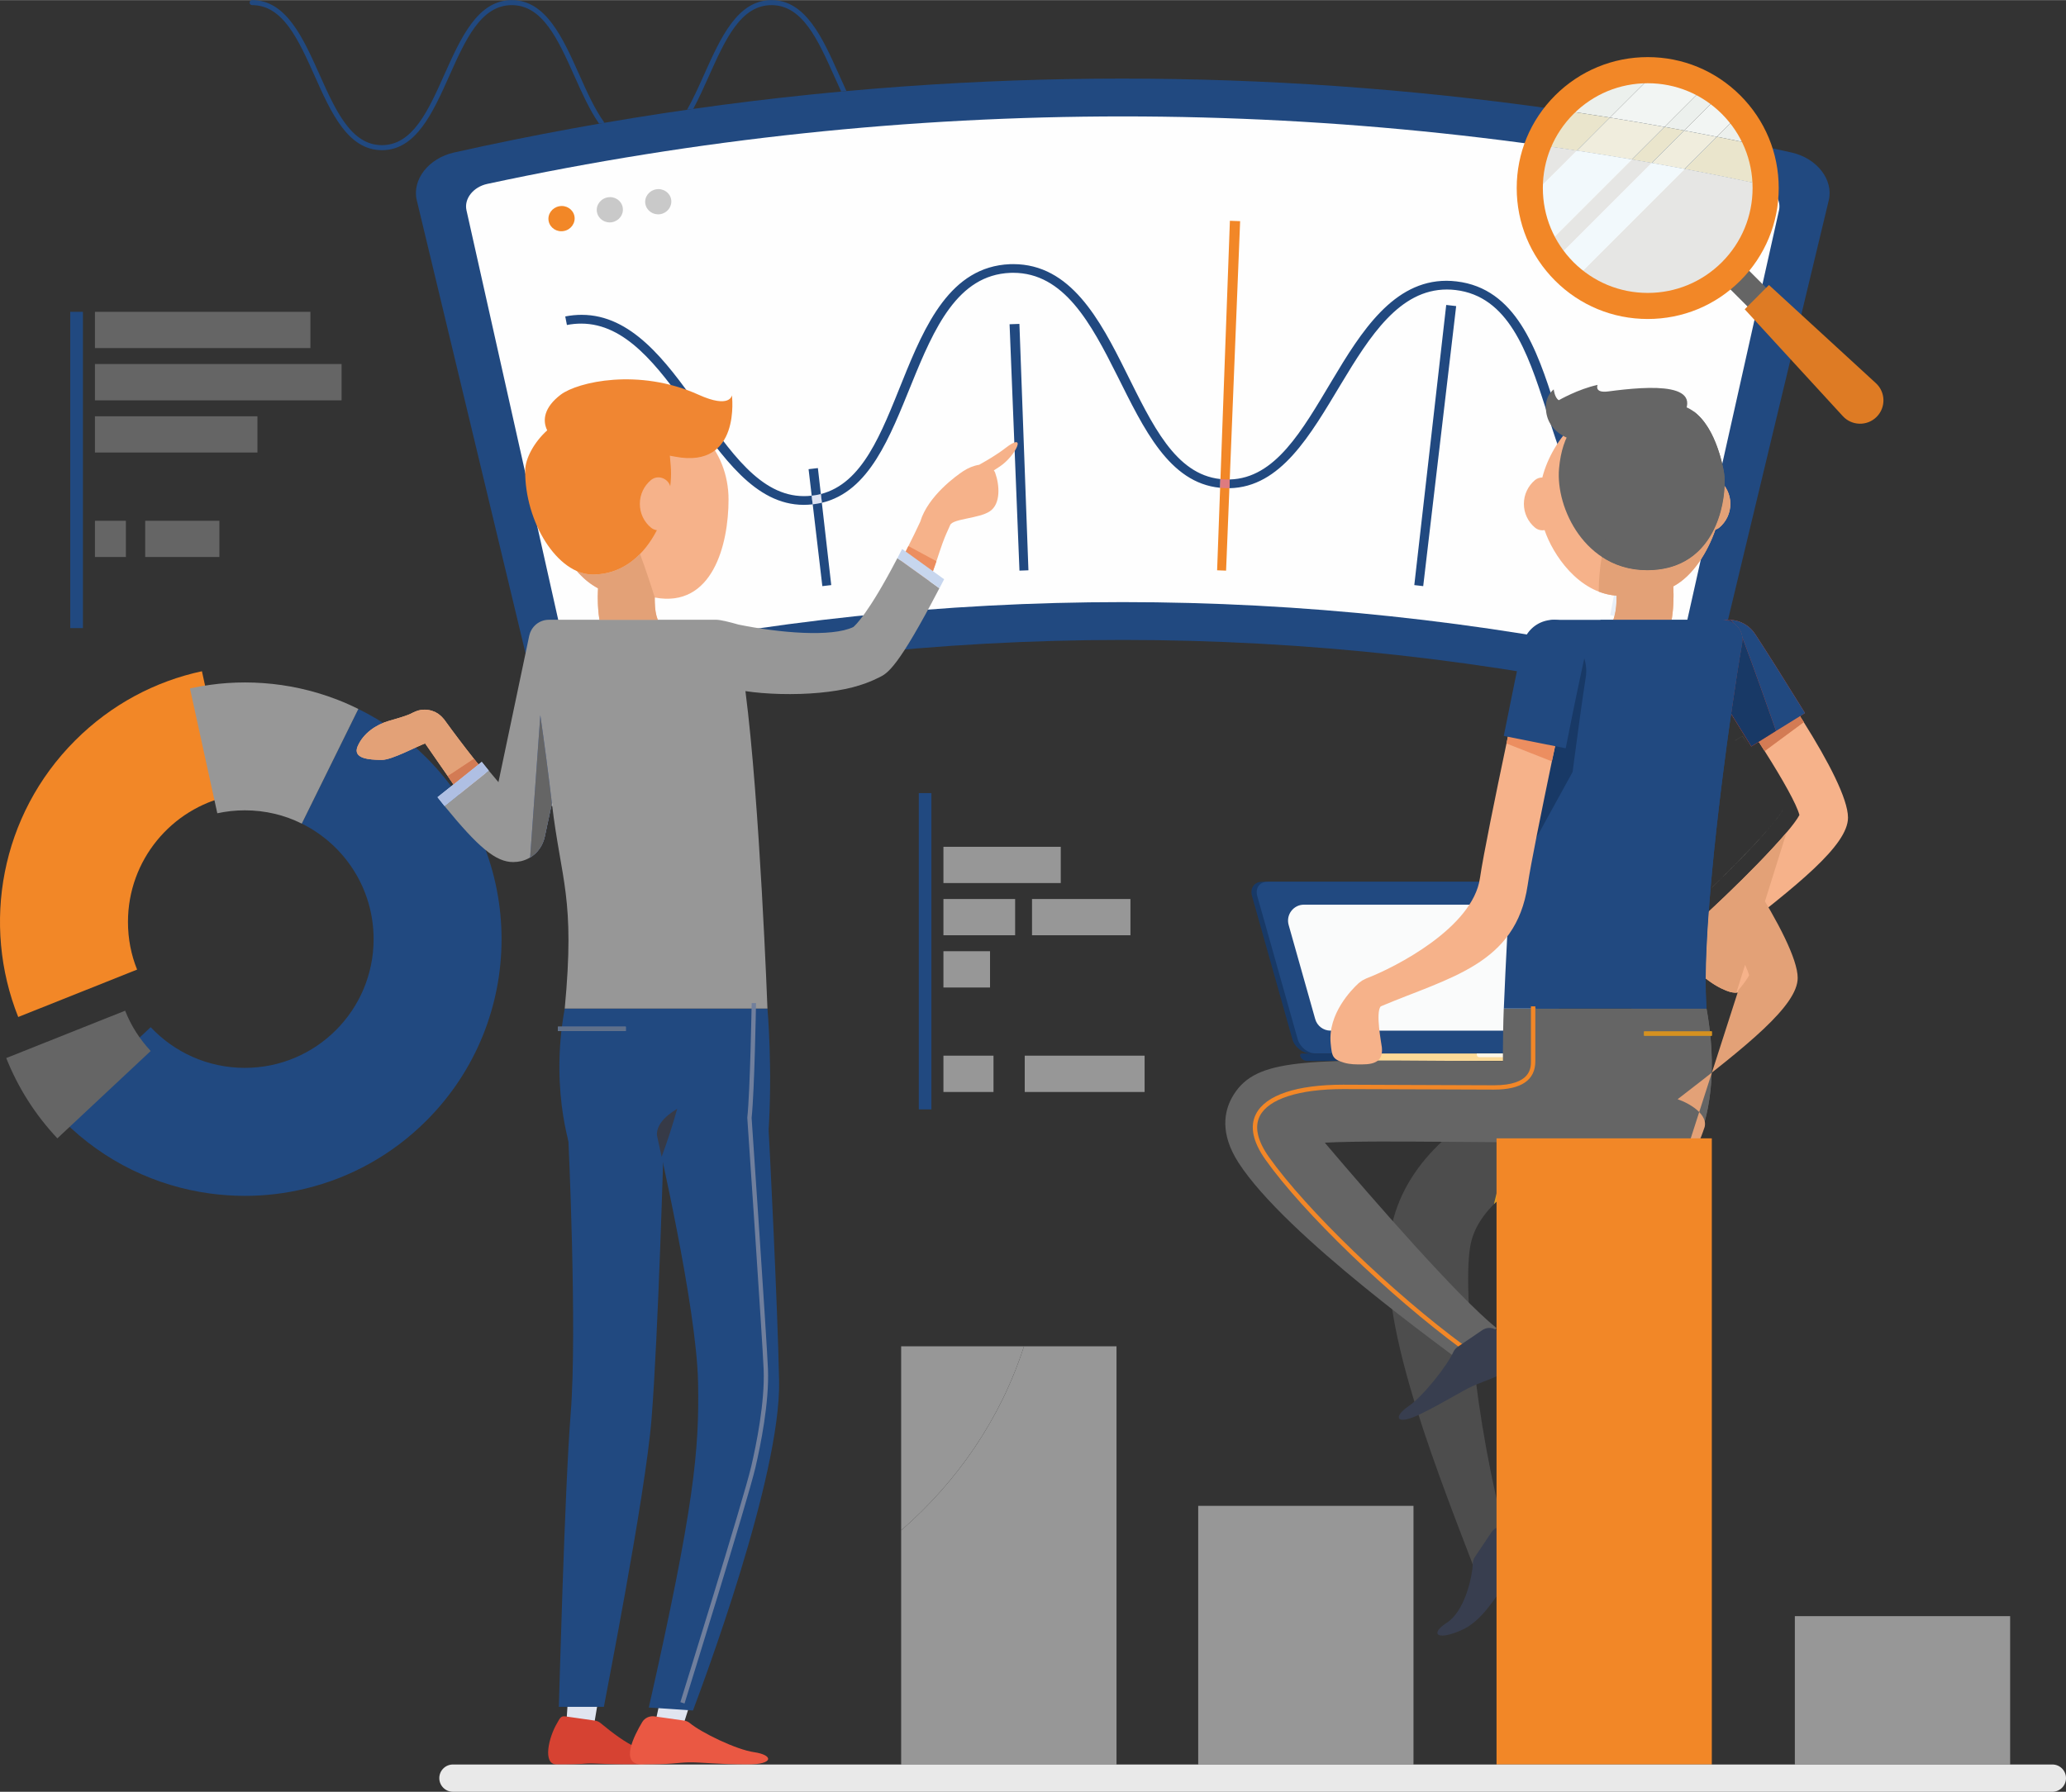 <?xml version="1.0" encoding="UTF-8"?>
<!DOCTYPE svg PUBLIC "-//W3C//DTD SVG 1.1//EN" "http://www.w3.org/Graphics/SVG/1.1/DTD/svg11.dtd">
<!-- Creator: CorelDRAW 2018 (64-Bit Versione di prova) -->
<svg xmlns="http://www.w3.org/2000/svg" xml:space="preserve" width="989px" height="858px" version="1.1" style="shape-rendering:geometricPrecision; text-rendering:geometricPrecision; image-rendering:optimizeQuality; fill-rule:evenodd; clip-rule:evenodd"
viewBox="0 0 3572.8 3099.2"
 xmlns:xlink="http://www.w3.org/1999/xlink">
 <rect x="0" y="0" width="3572.8" height="3099.2" fill="#333333" stroke="none"/>
 <defs>
  <style type="text/css">
   <![CDATA[
    .fil4 {fill:#FEFEFE;fill-rule:nonzero}
    .fil30 {fill:#FEF6E8;fill-rule:nonzero}
    .fil12 {fill:#F6B28A;fill-rule:nonzero}
    .fil16 {fill:#F08632;fill-rule:nonzero}
    .fil11 {fill:#EA5843;fill-rule:nonzero}
    .fil29 {fill:#FCDA98;fill-rule:nonzero}
    .fil28 {fill:#FAFBFB;fill-rule:nonzero}
    .fil13 {fill:#EC8E60;fill-rule:nonzero}
    .fil33 {fill:#EDA410;fill-rule:nonzero}
    .fil46 {fill:#F2F9FC;fill-rule:nonzero}
    .fil44 {fill:#F2F5F3;fill-rule:nonzero}
    .fil32 {fill:#DE402F;fill-rule:nonzero}
    .fil45 {fill:#F0EDDD;fill-rule:nonzero}
    .fil40 {fill:#ECF0ED;fill-rule:nonzero}
    .fil5 {fill:#E9EFF7;fill-rule:nonzero}
    .fil38 {fill:#E9E9E9;fill-rule:nonzero}
    .fil41 {fill:#EAE5CC;fill-rule:nonzero}
    .fil43 {fill:#E4B4B0;fill-rule:nonzero}
    .fil20 {fill:#E3A177;fill-rule:nonzero}
    .fil6 {fill:#DE7B7F;fill-rule:nonzero}
    .fil10 {fill:#D64232;fill-rule:nonzero}
    .fil18 {fill:#E7E7E6;fill-rule:nonzero}
    .fil19 {fill:#E7DDCF;fill-rule:nonzero}
    .fil22 {fill:#D54E3A;fill-rule:nonzero}
    .fil24 {fill:#E5C998;fill-rule:nonzero}
    .fil9 {fill:#E0E5F0;fill-rule:nonzero}
    .fil7 {fill:#DEE3F3;fill-rule:nonzero}
    .fil36 {fill:#D89E27;fill-rule:nonzero}
    .fil23 {fill:#D37B54;fill-rule:nonzero}
    .fil37 {fill:#D59120;fill-rule:nonzero}
    .fil35 {fill:#D1D6DE;fill-rule:nonzero}
    .fil14 {fill:#C7D6EE;fill-rule:nonzero}
    .fil25 {fill:#AFBFE3;fill-rule:nonzero}
    .fil17 {fill:#707F9D;fill-rule:nonzero}
    .fil26 {fill:#60708A;fill-rule:nonzero}
    .fil15 {fill:#506FB4;fill-rule:nonzero}
    .fil21 {fill:#363A47;fill-rule:nonzero}
    .fil34 {fill:#383E4F;fill-rule:nonzero}
    .fil27 {fill:#183966;fill-rule:nonzero}
    .fil0 {fill:#214980;fill-rule:nonzero}
    .fil31 {fill:#4D4D4D;fill-rule:nonzero}
    .fil3 {fill:#656565;fill-rule:nonzero}
    .fil2 {fill:#979797;fill-rule:nonzero}
    .fil8 {fill:#C9C9C9;fill-rule:nonzero}
    .fil39 {fill:#DE7B24;fill-rule:nonzero}
    .fil1 {fill:#F28727;fill-rule:nonzero}
    .fil42 {fill:#E6E6E4;fill-rule:nonzero}
   ]]>
  </style>
 </defs>
 <g id="Livello_x0020_1">
  <path class="fil0" d="M660.5 259.6c-58.9,0 -88.1,-65.1 -116.2,-128.1 -28.3,-63.2 -55,-122.8 -108.3,-122.8 -2.4,0 -4.4,-2 -4.4,-4.4 0,-2.4 2,-4.3 4.4,-4.3 58.9,0 88,65.1 116.2,128 28.3,63.2 55,122.9 108.3,122.9 53.3,0 80.1,-59.7 108.3,-122.9 28.2,-62.9 57.3,-128 116.3,-128 58.9,0 88,65.1 116.2,128 13.9,31.2 27.5,61.5 44.1,84.2 -3.1,0.5 -6.2,1 -9.3,1.6 -16.4,-23.4 -29.6,-53.1 -42.7,-82.3 -28.3,-63.2 -55,-122.8 -108.3,-122.8 -53.4,0 -80.1,59.6 -108.3,122.8 -28.2,63 -57.3,128.1 -116.3,128.1zm527.7 -70c10.5,-18.6 20.1,-39.9 29.8,-61.6 28.2,-62.9 57.3,-128 116.2,-128 59,0 88.1,65.1 116.3,128 4.4,10 8.9,19.8 13.3,29.4 -3,0.3 -6.1,0.5 -9.1,0.8 -4.1,-8.8 -8.1,-17.7 -12.1,-26.7 -28.3,-63.2 -55,-122.8 -108.4,-122.8 -53.3,0 -80,59.6 -108.3,122.8 -8.7,19.3 -17.4,38.9 -27,56.6 -3.6,0.5 -7.1,1 -10.7,1.5z"/>
  <path class="fil1" d="M31.5 1759c-63.7,-160 -30.8,-349.1 98.5,-478.4 62.5,-62.5 138.8,-102.4 219.2,-119.7l47.3 215.9c-100.3,21.8 -175.2,111.1 -175.2,217.7 0,29.2 5.5,57.1 15.8,82.5l-205.6 82z"/>
  <path class="fil0" d="M737.4 1938.3c-59.8,59.8 -132.3,98.9 -208.6,117.4 -34.6,8.5 -70,12.7 -105.4,12.7 -20.2,0 -40.2,-1.4 -60.3,-4.1 -92.7,-12.6 -182.5,-54.6 -253.8,-126 -3.5,-3.5 -6.8,-7.1 -10.1,-10.7l161.4 -151c40.7,43.3 98.5,70.4 162.8,70.4 123,0 222.7,-99.7 222.7,-222.7 0,-87.6 -50.6,-163.5 -124.2,-199.8l97.8 -198.3c42.5,20.8 82.4,48.9 117.7,84.2 173.3,173.3 173.3,454.6 0,627.9z"/>
  <path class="fil2" d="M619.7 1226.2l-97.8 198.3c-29.7,-14.8 -63.1,-23 -98.5,-23 -16.4,0 -32.4,1.8 -47.6,5.1l-47.3 -216c11.5,-2.5 23.1,-4.6 34.6,-6.1 20.2,-2.9 40.4,-4.2 60.6,-4.2 42,0 84.2,6 125,18 24.2,7.1 48,16.4 71,27.9z"/>
  <path class="fil3" d="M99.2 1968.9c-39,-41.5 -68.5,-88.7 -88.4,-138.9l205.6 -81.9c10.2,26.1 25.4,49.5 44.2,69.7l-161.4 151.1z"/>
  <path class="fil0" d="M2886 1211.1c-621.9,-139.1 -1266.8,-139.1 -1888.7,0 -36,8.1 -72.1,-13.6 -80.8,-49.2 -65.2,-271.8 -130.5,-543.6 -195.7,-815.5 -8.7,-35.5 20.2,-72.9 64.5,-82.8 273.4,-61.2 550.5,-100.4 828.6,-117.7 496.4,-30.7 996.1,8.5 1484.1,117.7 44.3,9.9 73.1,47.3 64.5,82.8 -65.2,271.9 -130.5,543.7 -195.8,815.5 -8.6,35.6 -44.7,57.3 -80.7,49.2z"/>
  <path class="fil4" d="M974.2 1111.5c-55.8,-249.3 -111.6,-498.6 -167.5,-747.9 -4.5,-19.9 11.7,-40.5 36.1,-45.7 724.3,-155.6 1473.4,-155.6 2197.7,0 24.4,5.3 40.5,25.8 36,45.7 -55.8,249.3 -111.6,498.6 -167.4,747.9 -4.5,19.8 -24.7,32.2 -45.1,27.8 -608,-130.6 -1236.8,-130.6 -1844.7,0 -20.4,4.4 -40.6,-8 -45.1,-27.8z"/>
  <path class="fil1" d="M2144.6 382.4c-8.1,201.5 -16.2,403 -24.3,604.5 -5.2,-0.3 -10.4,-0.4 -15.5,-0.6 7.3,-201.6 14.7,-403.1 22.1,-604.6 5.9,0.2 11.8,0.4 17.7,0.7z"/>
  <path class="fil5" d="M1048.5 803.7c16.8,86.7 33.5,173.4 50.2,260.2 -5.1,0.9 -10.2,1.9 -15.3,2.9 -17,-86.6 -34.1,-173.3 -51.1,-260 5.4,-1.1 10.8,-2.1 16.2,-3.1z"/>
  <path class="fil0" d="M1414.4 809.5c7.7,67.5 15.4,135 23.1,202.4 -5.1,0.6 -10.3,1.2 -15.4,1.8 -8,-67.4 -15.9,-134.8 -23.8,-202.3 5.4,-0.6 10.7,-1.2 16.1,-1.9z"/>
  <path class="fil0" d="M1762.9 560.1c5.2,142.1 10.4,284.1 15.6,426.2 -5.2,0.1 -10.3,0.4 -15.5,0.6 -5.7,-142.1 -11.4,-284.1 -17.1,-426.2 5.6,-0.2 11.3,-0.4 17,-0.6z"/>
  <path class="fil0" d="M2518.2 529.3c-19,161.5 -38,322.9 -57,484.4 -5.1,-0.6 -10.3,-1.2 -15.4,-1.8 18.4,-161.5 36.8,-323.1 55.2,-484.6 5.8,0.6 11.5,1.3 17.2,2z"/>
  <path class="fil5" d="M2863.3 744c-21.1,107.6 -42.3,215.2 -63.5,322.8 -5.1,-1 -10.1,-2 -15.3,-2.9 20.8,-107.7 41.6,-215.4 62.4,-323.1 5.5,1 10.9,2.1 16.4,3.2z"/>
  <path class="fil0" d="M1752.2 456.7c-1.9,0 -3.8,0 -5.8,0.1 -102.7,4.3 -146.9,105.1 -185.9,202.2 -36.7,90.9 -68.6,176.8 -141,195.4 0.6,5 1.2,10 1.8,15.1 82.3,-19.5 117.5,-113.8 155,-205.6 39.2,-96.7 79.7,-188.3 170.7,-192.1 1.7,0 3.4,-0.1 5,-0.1 87.8,0 134.4,86.7 180.2,178.2 45.7,91.2 89.4,185.2 177.8,193.7 0.2,-5 0.4,-10 0.5,-15.1 -78.3,-8.3 -117.8,-94.1 -163,-184.7 -45.6,-91.9 -96.4,-187.1 -195.3,-187.1zm749.4 28.8c-91.8,0 -147.3,87.3 -197.8,172 -52.1,87.1 -98.2,169.6 -177.2,171.7 -0.2,5 -0.4,10 -0.6,15.1 89,-1.6 139.9,-92 192.6,-179.5 50.7,-84.4 101.8,-164.2 183.6,-164.2 4.9,0 9.9,0.3 15,0.9 90.6,10.8 124,105.3 155.8,204.7 30.3,94.2 58.2,190.8 138.7,216.8 1,-5 1.9,-9.9 2.9,-14.9 -70.7,-24.3 -95.8,-112.3 -125.5,-205.6 -31.5,-99.8 -67.9,-203.8 -170.2,-215.9 -5.9,-0.7 -11.6,-1.1 -17.3,-1.1zm-1495.7 58.9c-9.2,0 -18.6,0.9 -28.4,2.8 0.9,4.9 1.9,9.9 2.9,14.8 8.5,-1.7 16.7,-2.4 24.7,-2.4 76.6,0 131.6,72.6 186.5,149.5 57.8,80.6 113.9,164 198.4,164 5,0 10.2,-0.3 15.4,-0.9 -0.6,-5 -1.2,-10 -1.7,-15 -4.6,0.6 -9.1,0.8 -13.4,0.8 -75.8,0 -127.1,-76.8 -184.5,-157.3 -54.7,-77.1 -114.2,-156.3 -199.9,-156.3zm1824.3 367.9c-0.3,1.4 -0.5,2.9 -0.8,4.4 0.3,-1.5 0.5,-3 0.8,-4.4z"/>
  <path class="fil6" d="M2110.5 828.5c-0.1,5.1 -0.3,10.1 -0.5,15.1 2.7,0.3 5.4,0.5 8.2,0.6 1.8,0.1 3.7,0.1 5.5,0.1l2.3 0c0.2,-5.1 0.4,-10.1 0.6,-15.1l-3 0c-1.6,0 -3.2,0 -4.9,-0.1 -2.7,-0.1 -5.5,-0.3 -8.2,-0.6z"/>
  <path class="fil7" d="M1419.5 854.4c-4.9,1.2 -10.1,2.2 -15.4,2.8l-0.4 0c0.5,5 1.1,10 1.7,15l0.5 0c5.3,-0.7 10.4,-1.6 15.4,-2.7 -0.6,-5.1 -1.2,-10.1 -1.8,-15.1z"/>
  <path class="fil7" d="M2814.6 908.1c-1,5 -1.9,9.9 -2.9,14.9 5,1.6 10.2,3 15.6,4 0.7,-3.4 1.4,-6.9 2.1,-10.3 0.3,-1.5 0.5,-3 0.8,-4.4 -5.4,-1.1 -10.6,-2.5 -15.6,-4.2z"/>
  <path class="fil1" d="M993.4 373.8c2.2,11.8 -6,23.3 -18.2,25.6 -12.2,2.4 -24,-5.2 -26.4,-17.1 -2.3,-11.8 5.8,-23.3 18.2,-25.7 12.3,-2.4 24.1,5.3 26.4,17.2z"/>
  <path class="fil8" d="M1076.9 358.8c2.1,11.9 -6.3,23.2 -18.5,25.4 -12.3,2.1 -23.9,-5.7 -26.1,-17.6 -2.1,-11.8 6.2,-23.2 18.6,-25.4 12.4,-2.2 24,5.7 26,17.6z"/>
  <path class="fil8" d="M1160.7 345.2c1.8,12 -6.7,23.1 -18.9,25.1 -12.3,1.9 -23.8,-6.1 -25.8,-18 -1.9,-11.9 6.6,-23.1 19,-25.1 12.4,-1.9 23.9,6.2 25.7,18z"/>
  <polygon class="fil9" points="978.3,2997.5 986.7,2871.4 1045,2877.6 1023.5,3006.3 "/>
  <path class="fil10" d="M1028.3 2976c3.8,0.5 7.4,1.9 10.2,4.3 19.9,16.5 44.5,35.2 62.3,42 30,11.4 47.5,29.7 0.7,29.7 -46.7,0 -60.9,-1.5 -75,-1.8 -20.9,-0.5 -11.5,1.8 -63.6,1.8 -25.6,0 -13.6,-48.1 0.5,-71.5 4.3,-7.1 5.7,-13 14.3,-11.7l50.6 7.2z"/>
  <polygon class="fil9" points="1129.4,2997.5 1155.9,2874.5 1214.2,2880.8 1174.5,3006.3 "/>
  <path class="fil11" d="M1182.7 2976c3.7,0.5 7.3,1.9 10.2,4.3 19.8,16.5 80.2,46 111.2,50.4 33.3,4.8 35,21.3 -11.8,21.3 -46.7,0 -81,-4.2 -101.9,-3.7 -20.8,0.6 -28.8,3.7 -80.1,3.7 -39.3,0 -13.6,-50.2 0.4,-73.5 4.3,-7.1 12.8,-11 21.3,-9.7l50.7 7.2z"/>
  <path class="fil12" d="M1738.4 775.1c-14.9,11.5 -31.3,20.9 -45.1,28.7 -9.3,1.4 -19.3,5.5 -27.7,11.1 -10.4,6.9 -60.7,42.3 -74.2,87.4 -6.6,14.1 -13.4,28.3 -20.5,42.1 -1.5,3 -3,6 -4.5,9.1 -1.5,2.8 -2.9,5.5 -4.2,8.2 -7.1,13.4 -14,26.4 -21,38.6 -26.3,47.3 -50.3,83.1 -61.4,90.2 -40.7,20.5 -163.2,6.8 -237.2,-9.7 -22.4,-4.8 -44.7,9.4 -49.7,31.8 -4.9,22.5 9.2,44.7 31.8,49.7 22.5,5 104.8,22 182.2,22 41.6,0 81.8,-5 110.4,-19.4 29.8,-15.1 58.6,-76.5 80,-132.7 4.8,-12.3 9.1,-24.5 13.1,-35.8 3,-8.6 5.8,-16.6 8.4,-24l0.6 -1.8c4.2,-13.1 8,-23.8 10.5,-31 5.3,-14.6 8.5,-20.6 13.3,-31.6 4.6,-11 50,-11.2 68.5,-23.7 19.3,-12.8 17,-45.6 9.2,-67 -0.6,-1.5 -1.5,-2.6 -2.2,-3.8 3.5,-2.2 7,-4.6 10.7,-7 26.5,-17.7 48.5,-61.9 9,-31.4z"/>
  <path class="fil12" d="M1259.9 863.9c0,-86.4 -64.3,-155.6 -150.8,-155.6 -86.5,0 -156.6,70 -156.6,156.5 0,60.1 32,126.4 81.7,152.6 -2,38.5 2.1,80.8 26,118.8 25.4,40.3 30.4,48.4 30.8,49.2 9.2,15.4 25.5,23.9 42.3,23.9 8.6,0 17.3,-2.2 25.2,-6.9 23.3,-13.9 31,-44.2 17,-67.5 0,0 -4,-6.8 -32,-51.3 -7,-11 -11.6,-23 -11.2,-50.2 99.8,18.8 127.6,-91.6 127.6,-169.5z"/>
  <path class="fil0" d="M991.8 2002.3c0,0 -42.7,-108 -15.2,-257.9l350.6 0c0,0 9.4,105.5 1.4,219.6l-336.8 38.3z"/>
  <path class="fil0" d="M1053.6 1876.5l-1.3 0c-38.1,0 -83.5,0 -70,84 0.5,3.2 16.1,341 4.7,482.9 -10.7,133.8 -20.3,504.8 -20.6,508.9l77.9 0c0.3,-4 71.8,-364.9 82.4,-497.8 11.7,-146.2 21.1,-478.1 21.4,-491.8 0.6,-38.7 -55.8,-85.5 -94.5,-86.2z"/>
  <path class="fil0" d="M1328.9 1948.3c-2.7,-38.6 -40.7,-59.5 -79.2,-56.5 -38.6,2.6 -116.3,33.2 -113.6,71.8 0.2,3 68.6,295.7 71.1,427.7 2.3,117 -6.8,214.7 -85.2,562.2l76.4 5.1c17.1,-45.8 152.1,-405.3 148.9,-570 -2.6,-135.5 -17.6,-428.3 -18.4,-440.3z"/>
  <path class="fil12" d="M1002.9 1122.6c0,0 -57.1,272.2 -67.7,322.5 -4.1,19.1 -18.1,33.6 -36.6,37.3 -3.8,0.9 -7.7,1.7 -12.4,1.7 -16.5,0 -33.1,-25.3 -83.1,-99.4 -1.5,-2.2 -3.2,-4.7 -4.8,-7.1 -5.9,-8.5 -12.1,-17.7 -18.7,-27.7 -1.7,-2.5 -3.5,-5.1 -5.3,-7.7 -11.6,-16.8 -24.7,-35.6 -39.1,-56.4 -14.3,5.1 -57.4,28.4 -74.4,28.4 -23,0 -51.3,-2.2 -42.3,-23.4 9.6,-22.5 31.9,-37.5 53.7,-43.9 11.6,-3.4 32.9,-9.1 41.3,-14.1l2 -0.9 3.9 -1.7 3.7 -1.3 4 -0.9c1.5,-0.2 2.8,-0.5 4.2,-0.5l3.7 -0.1 4.3 0.3 3.6 0.6c1.5,0.3 2.8,0.6 4,1l3.6 1.4c1.4,0.4 2.6,1 3.8,1.8l3.3 1.9 3.3 2.6 3 2.7 2.9 3.2 1.4 1.6c16.1,22.2 33.8,45.8 51.3,67.8 2,2.4 3.9,5 5.9,7.4 7.2,9 14.3,17.7 21.1,25.9 1.9,2.2 3.7,4.5 5.5,6.7 5,5.9 9.7,11.3 14.2,16.3 2.7,-12.9 5.7,-27.1 8.7,-41.9 0.5,-1.9 0.9,-4 1.4,-6.1 19.9,-95.2 45.2,-215.1 45.2,-215.1l81.4 17.1z"/>
  <path class="fil13" d="M852 1352.3l-48.9 32.4c-1.5,-2.2 -3.2,-4.7 -4.8,-7.1 -5.9,-8.5 -12.1,-17.7 -18.7,-27.7 -1.7,-2.5 -3.5,-5.1 -5.3,-7.7l45.2 -29.9c2,2.4 3.9,5 5.9,7.4 7.2,9 14.3,17.7 21.1,25.9 1.9,2.2 3.7,4.5 5.5,6.7z"/>
  <path class="fil2" d="M1551.9 965.2c-50.3,96.4 -72.9,116.5 -76.3,119.3 -37.5,17.8 -126.8,10.2 -198.1,-4.2 -17.6,-5 -32.1,-8.4 -38.2,-8.4l-290.2 0c-16.6,0 -30.1,11.7 -33.6,26.7l-0.1 0c0,0 -32.5,155 -53.4,254.2 -5,-5.9 -10.6,-12.5 -16.8,-20l-76.4 61.3c58.4,71.5 88.5,96.8 118.5,96.9l0.3 0c4.5,0 9.2,-0.6 13.8,-1.6 5.6,-1.4 10.7,-3.5 15.4,-6.4 12.8,-7.6 22.1,-20.6 25.4,-36.4 2.3,-10.6 6.6,-31.3 12.2,-57.4 15.9,135.1 40.5,162.6 22.2,355.2l350.6 0c0,0 -13.3,-357.6 -38.1,-549.1 34.6,5.3 84.2,7 128.4,2.8 42.6,-4.1 73.4,-11.7 103.1,-26.6 14.2,-7.1 31.7,-15.5 103.9,-154.1l-72.6 -52.2z"/>
  <path class="fil14" d="M845.2 1332.8l-76.4 61.3c-3.9,-4.9 -8,-10 -12.2,-15.3l76.5 -61.1c4.3,5.4 8.4,10.4 12.1,15.1z"/>
  <path class="fil13" d="M1619.4 970.6l-0.6 1.8c-2.6,7.4 -5.4,15.4 -8.4,24l-48.2 -34.7c1.3,-2.7 2.7,-5.4 4.2,-8.2 1.5,-3.1 3,-6.1 4.5,-9.1l48.5 26.2z"/>
  <path class="fil14" d="M1632.7 1001.8c-2.7,5.4 -5.4,10.5 -8.1,15.6l-72.7 -52.2c2.6,-5 5.3,-10.2 8.2,-15.8l72.6 52.4z"/>
  <path class="fil15" d="M954.4 1389.5c-5.5,25.9 -9.9,46.4 -12.2,57.1 -3.3,15.8 -12.6,28.8 -25.4,36.4l17.6 -246c6.8,46.8 13.7,99.1 20,152.5z"/>
  <path class="fil16" d="M1265.7 683.5c0,0 -2.7,24 -57.9,-1 -103.6,-46.7 -209.1,-21.9 -238.1,0 -28.4,21.6 -32.2,43.9 -23.4,61.7 -22.9,20.7 -38,48.9 -38.1,69.8 -0.5,89.1 55.8,179.7 116.9,179.7 97.5,0 140.4,-118.8 134.9,-187.2 -0.4,-6.1 -1,-12.3 -1.6,-18.4 3.2,0.6 6.3,1.1 9.4,1.7 114.5,21.7 97.9,-106.3 97.9,-106.3z"/>
  <path class="fil12" d="M1106.5 871.4c0,16.4 7.3,31.1 19,40.9 13.6,11.5 34.5,1.1 34.5,-16.7l0 -48.5c0,-17.8 -20.9,-28.2 -34.5,-16.7 -11.7,9.9 -19,24.6 -19,41z"/>
  <path class="fil17" d="M1183.8 2946.5l-7.2 -2.3c1.2,-3.8 109.4,-351.6 122.4,-407.3 9,-38.6 23.8,-111.6 21.6,-168.1 -1.9,-47.7 -28,-431.6 -28.3,-435.5 5,-46.4 7.5,-196.9 7.6,-198.4l7.5 0.1c0,1.5 -2.6,152.4 -7.6,198.5 0.3,3.2 26.4,387.2 28.3,435 2.2,57.4 -12.7,131.2 -21.8,170.1 -13,56 -121.3,404.1 -122.5,407.9z"/>
  <polygon class="fil17" points="964.8,1783.3 1082.2,1783.3 1082.2,1775.7 964.8,1775.7 "/>
  <polygon class="fil18" points="955,1394.7 955,1389.7 954.4,1389.7 954.4,1394.7 "/>
  <path class="fil19" d="M956.9 1409.7l1.3 9.2c-0.4,-3 -0.8,-6 -1.3,-9.2zm-13.8 32.7c0.2,-0.9 0.4,-1.8 0.6,-2.7 -0.2,0.9 -0.4,1.8 -0.6,2.7z"/>
  <path class="fil18" d="M1137.5 1071.9l0 0c-3.1,-7.9 -5,-17.8 -5.2,-32.8l0 0 0 -0.8 0 0 0 -0.8 0 -2.5 0 0 0 -0.8 0 0 0 -0.8c-0.3,18.3 1.8,29.6 5.2,38.5zm-5.2 -38.5c0.1,0 0.1,0 0.1,0l0 0c0,0 0,0 -0.1,0zm-98.1 -15.7l0 0 0 0 0 0.1 0 0 0 0 0 0.1 0 0 0 0 0 0.1 0 1.2 0 -0.5 0 -0.1 0 0 0 -0.1 0 0 0 -0.1 0 0 0 -0.1 0 0 0 0 0 -0.1 0 -0.1 0 0 0 -0.1 0 0 0 -0.1zm0 -0.1l0 -0.1 0 0zm0 0.1l0 0.1z"/>
  <path class="fil20" d="M1137.5 1071.9l-100.8 0 -0.1 -0.8 0 0 -0.1 -0.9 0 0 -0.1 -0.8 -0.1 -0.1 -0.1 -0.7 0 -0.1 -0.1 -0.8 0 -0.1 -0.1 -0.7 0 -0.2 -0.1 -0.6 0 -0.2 -0.1 -0.7 -0.1 -0.2 0 -0.6 -0.1 -0.3 0 -0.5 -0.1 -0.3 -0.3 -3.5 -0.1 -0.4 0 -0.4 -0.1 -0.4 0 -0.5 -0.1 -0.4 0 -0.5 0 -0.3 -0.1 -0.5 -0.2 -2.6 0 -0.2 -0.1 -1.5 0 -0.2 -0.1 -0.7 0 -0.1 0 -0.7 -0.1 -0.9 0 -0.1 0 -0.7 0 -0.1 -0.1 -0.8 0 -0.1 0 -0.8 0 0 -0.1 -1.6 0 -0.1 -0.1 -0.8 0 0 0 -0.8 0 -0.1 0 -0.7 0 -0.1 0 -0.9 -0.1 -0.7 0 -0.1 0 -0.7 0 -0.2 0 -0.6 0 -0.2 0 -0.6 0 -0.3 0 -0.6 0 -0.2 -0.1 -0.6 0 -0.3 0 -0.5 0 -0.3 0 -0.5 0 -0.4 0 -0.4 0 -0.4 0 -0.4 0 -0.5 0 -0.4 0 -0.4 0 -0.4 0 -0.5 0 -0.3 0 -0.5 0 -0.3 0 -0.5 0 -0.3 0.1 -0.6 0 -0.2 0 -0.6 0 -0.3 0 -0.8 0 -0.6 0 -0.2c0.1,-2.4 0.1,-4.8 0.3,-7.2l0 -1.2 0 -0.1 0 0 0 -0.1 0 0 0 -0.1 0 0 0 -0.1 0 0 0 -0.1 0 -0.1 -0.6 -0.3 0 0 -0.6 -0.3 0 0 -0.7 -0.4 0 0 -0.6 -0.3 0 0 -0.6 -0.4 -0.1 0 -0.5 -0.4 -0.1 0 -0.6 -0.3 0 0 -0.6 -0.4 0 0 -0.6 -0.4 -0.1 0 -0.5 -0.3 -0.1 -0.1 -0.5 -0.3 -0.1 -0.1 -0.5 -0.3 -0.1 -0.1 -0.6 -0.3 0 -0.1 -1.2 -0.7 -0.1 -0.1 -0.5 -0.3 -0.1 -0.1 -0.5 -0.3 -0.1 -0.1 -0.5 -0.3 -0.1 -0.1 -0.5 -0.3 -0.1 -0.1 -0.5 -0.3 -0.1 -0.1 -0.5 -0.4 -0.1 -0.1 -0.5 -0.3 -0.1 -0.1 -0.5 -0.3 -0.1 -0.1 -0.4 -0.4 -0.2 -0.1 -0.4 -0.3 -0.2 -0.1 -0.4 -0.3 -0.2 -0.2 -0.4 -0.3 -0.2 -0.1 -0.4 -0.3 -0.1 -0.2 -0.5 -0.3 -0.1 -0.1 -0.4 -0.4 -0.2 -0.1 -0.4 -0.3 -0.2 -0.2 -0.4 -0.3 -0.2 -0.1 -0.3 -0.4 -0.2 -0.1 -0.4 -0.3 -0.2 -0.2 -0.4 -0.3 -0.2 -0.2 -0.3 -0.3 -0.3 -0.2 -0.3 -0.3 -0.2 -0.2 -0.4 -0.3 -0.2 -0.2 -1.1 -1 -0.3 -0.2 -0.3 -0.3c-2.9,-2.7 -5.8,-5.5 -8.6,-8.5l-0.2 -0.2c-1,-1.1 -2,-2.3 -3,-3.4 8.9,3.8 18,5.9 27.3,5.9 33.7,0 60.9,-14.2 81.8,-35.6 9,24.6 17.5,49.8 25.5,75.3 0,0 0,0 -0.1,0l0 0.8 0 0 0 0.8 0 0 0 2.5 0 0.8 0 0 0 0.8 0 0c0.2,15 2.1,24.9 5.2,32.8zm-103.3 -54.5l0 0z"/>
  <path class="fil21" d="M1144.2 2000.8c-4.9,-22.7 -8.1,-36.5 -8.1,-37.2 -0.5,-7.7 2.2,-15.2 7.2,-22.2 6.3,-8.7 16.2,-16.7 27.8,-23.6 -8.1,29 -17.1,56.6 -26.9,83z"/>
  <path class="fil19" d="M947.8 1420.5l0 -0.1 0 0.1zm0 -0.1l0 0 0 0zm0 0l0 -0.1 0 0.1zm0 -0.1l0 0 0 0zm0 0l0 -0.1 0 0.1zm0.1 -0.4l0 -0.1 0 0.1zm0 -0.1l0 0 0 0zm0 0l0.1 -0.1 -0.1 0.1zm0.1 -0.1l0 0 0 0zm0 0l0 0 0 0zm0 0l0 -0.1 0 0.1zm0 -0.1l0 0 0 0zm0 0l0 -0.2 0 0.2zm0 -0.2l0 0 0 0zm0 0l0.3 -1.2 -0.3 1.2zm0.3 -1.4l0 -0.1 0 0.1zm0 -0.1l0 0 0 0zm0 0l0.1 -0.1 -0.1 0.1zm0.1 -0.1l0 0 0 0zm0 0l0 -0.1 0 0.1zm0 -0.1l0 -0.1 0 0.1zm0 -0.1l0 0 0 0zm0 0l0 -0.1 0 0.1zm0 -0.1l0 0 0 0zm0 0l0 0 0 0zm0 0l0.1 -0.1 -0.1 0.1zm0.1 -0.1l0 0 0 0zm0 0l0 -0.1 0 0.1zm0 -0.1l0 0 0 0zm0 0l0 -0.1 0 0.1zm0 -0.3l0.1 -0.1 -0.1 0.1zm0.1 -0.1l0 -0.1 0 0.1zm0 -0.1l0 0 0 0zm0 0l0 0 0 0zm0 0l0 -0.1 0 0.1z"/>
  <polygon class="fil18" points="780.2,1360 780.2,1360 783.2,1357.5 784.2,1356.8 784.2,1356.8 "/>
  <polygon class="fil22" points="780.2,1360 780.2,1360 756.6,1378.8 "/>
  <path class="fil20" d="M774.3 1342.2l0 0c-11.6,-16.8 -24.7,-35.6 -39.1,-56.4 -14.3,5.1 -57.4,28.4 -74.4,28.4l-0.9 0 -0.2 0 -0.8 0 -0.3 0 -0.6 0 -0.5 0 -0.5 0 -0.6 0 -0.4 0 -0.7 0 -0.2 0 -0.9 0 -0.1 0 -0.9 -0.1 -0.1 0 -0.9 0 -0.2 0 -0.8 0 -0.3 0 -0.6 -0.1 -0.5 0 -0.5 0 -0.6 0 -0.4 -0.1 -0.7 0 -0.2 0 -0.9 -0.1 -0.1 0 -0.9 0 -0.1 -0.1 -0.9 0 -0.2 0 -0.7 -0.1 -0.4 0 -0.6 -0.1 -0.5 0 -0.4 -0.1 -0.6 -0.1 -0.3 0 -0.8 -0.1 -0.1 0 -0.9 -0.1 0 0 -0.9 -0.2 -0.2 0 -0.7 -0.1 -0.3 0 -0.6 -0.1 -0.4 -0.1 -1 -0.2 0 0 -0.3 -0.1 -0.7 -0.1 -0.9 -0.2 -0.1 0 -0.9 -0.2 -0.7 -0.2 -0.2 -0.1 -0.6 -0.1 -0.3 -0.1 -0.5 -0.1 -0.4 -0.2 -0.3 -0.1 -0.5 -0.1 -0.3 -0.1 -0.6 -0.2 -0.1 -0.1 -0.7 -0.2 0 -0.1 -0.7 -0.2 -0.1 -0.1 -0.6 -0.2 -0.2 -0.1 -0.4 -0.2 -0.1 -0.1 -0.4 -0.2 -0.2 -0.1 -0.3 -0.1 -0.3 -0.2 0 0 -0.5 -0.3 -0.1 0 -0.4 -0.4 -0.1 0 -0.6 -0.4 0 0 -0.5 -0.4 -0.1 0 -0.4 -0.4 0 0 -0.4 -0.4 0 0c-0.3,-0.3 -0.6,-0.6 -0.9,-0.8l0 -0.1c-0.3,-0.3 -0.5,-0.6 -0.7,-0.9l-0.4 -0.5c-1,-1.7 -1.6,-3.6 -1.6,-5.9l0 -0.4 0 -0.1 0 -0.1 0 -0.8 0.1 -0.1c0,-0.7 0.2,-1.5 0.4,-2.3l0 -0.1 0 -0.1 0.2 -0.7 0.1 -0.1 0 -0.2 0 -0.1 0.1 -0.1 0 -0.1 0.1 -0.3 0.1 -0.1 0 -0.1 0 -0.1 0.1 -0.2 0 -0.1 0.1 -0.1 0 -0.1 0 0 0.1 -0.2 0 -0.1 0.1 -0.1 0.1 -0.3 0 -0.1 0.1 -0.1c9.6,-22.5 31.9,-37.5 53.7,-43.9 11.6,-3.4 32.9,-9.1 41.3,-14.1l2 -0.9 3.9 -1.7 3.7 -1.3 4 -0.9c1.5,-0.2 2.8,-0.5 4.2,-0.5l3.7 -0.1 4.3 0.3 3.6 0.6c1.5,0.3 2.8,0.6 4,1l3.6 1.4c1.4,0.4 2.6,1 3.8,1.8l3.3 1.9 3.3 2.6 3 2.7 2.9 3.2 1.4 1.6c16.1,22.2 33.8,45.8 51.3,67.8l-45.2 29.9z"/>
  <path class="fil23" d="M784.2 1356.8l0 0 0 0c-1.6,-2.3 -3,-4.5 -4.6,-6.9 -1.7,-2.5 -3.5,-5.1 -5.3,-7.7l45.2 -29.9c2,2.4 3.9,5 5.9,7.4l0 0 0 0 0.1 0.1 0 0 0 0.1 0.1 0 0 0 0 0.1 0.1 0 0 0.1 0 0 0.1 0 0 0.1 0 0 0.1 0.1 0 0 0 0 0.1 0.1 0 0 0 0.1 0.1 0 0 0 0 0.1 0 0 0.1 0.1 0 0 0 0 0.1 0.1 0 0 0 0.1 0.1 0 0 0 0 0.1 0.1 0 0 0.1 0 0 0.1 0 0 0.1 0 0 0.1 0.1 0 0 0 0 0.1 0.1 0 0 0 0.1 0.1 0 0 0 0 0.1 0.1 0 0 0.1 0 0 0 0 0.1 0.1 0 0 0 0.1 0.1 0 0 0 0 0.1 0.1 0 0 0.1 0 0 0.1 0 0 0.1 0 0 -43.2 34.6zm-4.6 -6.9l0 0zm-5.3 -7.7l0 0zm45.2 -29.9l0 0zm5.9 7.4l0 0z"/>
  <path class="fil24" d="M908.7 829.5l0 -0.1 0 0.1zm0 -0.1l0 0 0 0zm-0.1 -1.7l0 0 0 0.1 0 0 0 0.1 0 -0.2 0 0 0 0zm0.1 1.3l0 0 0 0zm-0.1 -1.3l0 0z"/>
  <path class="fil18" d="M908.2 814.5l0 -0.1 0 0.1zm0 -0.1l0 -0.2 0 0.2zm0 -0.2l0 -0.1 0 0.1zm0 -0.1l0 -0.1 0 0.1z"/>
  <path class="fil25" d="M768.8 1394.1c-3.9,-4.9 -8,-10 -12.2,-15.3l23.6 -18.8 4 -3.2 43.2 -34.6 5.7 -4.5c4.3,5.4 8.4,10.4 12.1,15.1l-76.4 61.3zm-12.2 -15.3l0 0z"/>
  <path class="fil3" d="M916.8 1483l0 0 17.6 -246c6.8,46.8 13.7,99.1 20,152.5 0,0.1 0,0.1 0,0.2l0 0 -0.1 0.4 -0.1 0.5 0 0 -0.1 0.4 -0.1 0.5 0 0 -0.1 0.5 -0.1 0.4 0 0 -0.1 0.5 -0.1 0.3 0 0.1 -0.1 0.5 -0.1 0.3 0 0.1 -0.1 0.5 0 0.3 -0.1 0.1 -0.1 0.5 0 0.3 -0.1 0.1 -0.1 0.5 0 0.2 -0.1 0.2 -0.1 0.5 0 0.2 0 0.2 -0.1 0.5 -0.1 0.2 0 0.2 -0.1 0.4 -0.1 0.2 0 0.3 -0.1 0.4 -0.1 0.2 0 0.2 -0.1 0.5 0 0.1 -0.1 0.3 -0.1 0.4 0 0.2 -0.1 0.3 -0.1 0.4 0 0.1 -0.1 0.3 -0.1 0.4 0 0.1 -0.1 0.4 0 0.4 0 0 -0.2 0.8 0 0.1 -0.1 0.3 -0.3 1.3 0 0 -0.1 0.4 -0.5 2.5 -0.1 0.3 0 0.1 -1.2 5.8 -0.1 0.2 0 0.2 -0.1 0.4 0 0.1 0 0 0 0 0 0.1 -0.1 0.1 0 0.1 0 0.1 0 0 0 0 0 0.1 0 0 0 0.1 0 0 -0.1 0.1 0 0 0 0 0 0.1 0 0 0 0.1 0 0.1 0 0 -0.1 0.1 0 0 0 0.1 0 0 0 0.2 -0.3 1.2 0 0 0 0.2 0 0 0 0.1 0 0 0 0 -0.1 0.1 0 0 0 0.1 0 0.1 0 0 0 0.1 -0.1 0.1 0 0.1 0 0 0 0.1 0 0 0 0.1 -0.1 0.3 0 0.3 0 0 -1.2 5.4 0 0 -0.8 3.8 0 0 -0.3 1.5 -0.1 0.2 0 0.1 0 0.2 -0.3 1.4 -0.1 0.1 0 0.1 0 0.2 -0.1 0.5 -0.1 0.2 0 0.2 0 0.1 -0.1 0.2 0 0.2 0 0 -0.1 0.2 0 0.2 0 0.2 0 0.1 -0.1 0.2 0 0.2 -0.1 0.1 0 0 0 0.1 -0.3 1.3 -1 4.9 0 0.1 -0.1 0.2 0 0.1 0 0.2 0 0 -0.1 0.1 0 0 0 0.4 -0.1 0.1 0 0 0 0.1 0 0.3 0 0 -0.1 0.1 0 0 0 0.2 0 0 0 0.1 0 0 -0.1 0.1 0 0.1 0 0 0 0.1 0 0 0 0.1 0 0.1 0 0.1 -0.1 0 0 0.1 0 0.1 0 0 0 0.1 0 0.1 0 0 -0.1 0.1 0 0.1 0 0 0 0.1 0 0 0 0.1 0 0.1 0 0 -0.1 0.1c-3.3,15.8 -12.6,28.8 -25.4,36.4zm37.6 -93.3l0 0zm-12.2 56.9l0 0z"/>
  <polygon class="fil26" points="1082.2,1783.3 971,1783.3 964.8,1783.3 964.8,1775.7 971.8,1775.7 1082.2,1775.7 "/>
  <path class="fil27" d="M2266.4 1822.1l417.9 0c13.6,0 21.4,-10.9 17.6,-24.5l-69.9 -248c-3.8,-13.5 -17.9,-24.5 -31.4,-24.5l-417.9 0c-13.6,0 -21.4,11 -17.6,24.5l69.9 248c3.8,13.6 17.9,24.5 31.4,24.5z"/>
  <path class="fil0" d="M2275.6 1822.1l417.9 0c13.5,0 21.4,-10.9 17.5,-24.5l-69.9 -248c-3.8,-13.5 -17.9,-24.5 -31.4,-24.5l-417.9 0c-13.5,0 -21.4,11 -17.6,24.5l70 248c3.8,13.6 17.8,24.5 31.4,24.5z"/>
  <path class="fil28" d="M2274.4 1762.5l-45.9 -162.7c-5,-17.6 8.3,-35.1 26.5,-35.1l329.3 0c12.4,0 23.2,8.2 26.6,20.1l45.9 162.7c4.9,17.6 -8.3,35.1 -26.6,35.1l-329.3 0c-12.3,0 -23.2,-8.2 -26.5,-20.1z"/>
  <path class="fil27" d="M2248.5 1826.7c1.8,4.8 6.5,8.3 12,8.3l441.1 0c5.5,0 10.2,-3.5 12.1,-8.3 0.8,-2.2 -0.8,-4.6 -3.2,-4.6l-458.8 0c-2.4,0 -4.1,2.4 -3.2,4.6z"/>
  <path class="fil29" d="M2363.1 1826.7c1.9,4.8 6.5,8.3 12,8.3l441.2 0c5.5,0 10.1,-3.5 12,-8.3 0.9,-2.2 -0.8,-4.6 -3.2,-4.6l-458.8 0c-2.4,0 -4,2.4 -3.2,4.6z"/>
  <path class="fil30" d="M2553.9 1822.1l0 2.1c0,2.4 1.9,4.3 4.3,4.3l75 0c2.4,0 4.4,-1.9 4.4,-4.3l0 -2.1 -83.7 0z"/>
  <path class="fil31" d="M2944.7 1875.7c-5.6,-38.2 -41.1,-64.7 -79.5,-59.1 -41.1,6 -403.6,65.8 -458,301.3 -33.1,143.6 64.7,392.5 141.2,592.1l66.5 -19.7c-55.5,-170.1 -89.1,-463 -71.1,-540.9 27.9,-121.1 262,-182.3 341.8,-194.2 38.3,-5.6 64.7,-41.2 59.1,-79.5z"/>
  <path class="fil12" d="M2973.4 830.4l-2.5 -1.5c-16.2,-69.1 -78.2,-138.6 -152.3,-138.6 -72.9,0 -134.1,67.9 -151.4,135.5 -4.5,0 -9,1.3 -12.9,4.6 -11.6,9.9 -19,24.6 -19,41 0,16.4 7.4,31.1 19,40.9 5.1,4.3 11.1,5.5 16.8,4.5 14.1,42 58.3,108.6 124.4,113.4 0.5,26 -4,41.9 -11.3,53.5 -28,44.5 -32.1,51.2 -32.1,51.2 -13.8,23.4 -6.1,53.5 17.2,67.4 7.9,4.7 16.6,7 25.2,7 16.7,0 33,-8.5 42.2,-23.9 0.5,-0.9 5.5,-9.1 30.8,-49.2 24,-38 28.2,-83.7 26.2,-122.1 34.7,-18.5 59.7,-60.4 72.8,-98.1 2.4,-0.8 4.7,-1.9 6.9,-3.7 11.6,-9.8 19,-24.5 19,-40.9 0,-16.4 -7.4,-31.1 -19,-41z"/>
  <path class="fil3" d="M2935.9 1972.6c0,0 42.7,-78.3 15.2,-228.2l-350.6 0c0,0 -4.9,114.1 3.1,228.2l332.3 0z"/>
  <path class="fil3" d="M2673.2 1835.6c-63,0 -119.3,-0.4 -169.2,-0.8 -258.9,-2 -336.9,-2.6 -373.7,63.9 -12.7,23.1 -21.2,61.2 11.1,111.7 81.7,127.5 364,327.3 394.5,352l52.1 -65.3c-67.6,-54.7 -214.2,-223 -297,-320.7 51.4,-2.7 130.2,-2.1 211.9,-1.5 50.2,0.4 106.9,0.9 170.3,0.9 38.7,0 70.1,-31.4 70.1,-70.1 0,-38.7 -31.4,-70.1 -70.1,-70.1z"/>
  <path class="fil12" d="M3195.8 1414.1c0,-32.3 -33.9,-97.3 -76.5,-165.1 -34.6,-54.8 -74.5,-111.2 -105.1,-153.2 -13.7,-18.6 -39.7,-22.6 -58.3,-9.1 -18.5,13.6 -22.7,39.6 -9,58.1 36.4,49.9 74.5,105.9 104.8,154.2 31.8,50.2 55.3,92.2 60.1,110.6 -15.8,30.4 -107.8,123.6 -188.4,196l-3.3 3.7 -1.9 2c-1.2,1.6 -2.3,3.4 -3.2,5.2l-1.1 1.6c-0.9,1.9 -1.6,3.9 -2.2,5.9l-0.6 1.7c-0.5,1.9 -0.8,3.9 -1,6l-0.3 1.9c-0.2,1.9 -0.1,3.7 0,5.6l0.1 2.4c0.2,1.8 0.7,3.5 1.1,5.2l0.7 2.7c0.5,1.7 1.3,3.2 2,4.8l1.3 2.7c0.9,1.6 2,3 3.1,4.5l1.4 2.1 0.5 0.6 0.2 0.3 0.3 0.2c6.9,8 34.7,38.3 68.5,50 4.6,1.6 9.2,2.3 13.7,2.3 17.2,0 25.7,-26.2 31.6,-43.4 7.6,-21.7 -22.6,-41.4 -44.4,-49l-1.7 -0.7c119.5,-92.1 207.6,-161.8 207.6,-209.8z"/>
  <path class="fil13" d="M3119.3 1249l-45.9 33.9 -21.7 16.1c-30.3,-48.3 -68.4,-104.3 -104.8,-154.2 -13.7,-18.5 -9.5,-44.5 9,-58.1 18.6,-13.5 44.6,-9.5 58.3,9.1 30.6,42 70.5,98.4 105.1,153.2z"/>
  <path class="fil11" d="M3121.4 1233.2l-50 31 -42.7 26.7 -7.3 -11.6 -21.5 -34.8c-15.2,-24.7 -29.1,-46.5 -39.3,-62.3 -10.1,-15.8 -16.6,-25.8 -16.7,-25.9 -4.2,-6.5 -6.8,-13.6 -8,-20.8 -3.5,-20.6 5.1,-42.5 23.9,-54.8 6.5,-4.2 13.6,-6.8 20.7,-8 4,-0.7 8.3,-0.9 12.3,-0.6 16.6,0.9 32.7,9.5 42.5,24.6 1,1.5 26.2,40 57.3,90.3l21.6 34.6 7.2 11.6z"/>
  <path class="fil32" d="M3071.4 1264.2l-42.7 26.7 -7.3 -11.6 -21.5 -34.8c-15.2,-24.7 -29.1,-46.5 -39.3,-62.3 -10.1,-15.8 -16.6,-25.8 -16.7,-25.9 -4.2,-6.5 -6.8,-13.6 -8,-20.8 -3.5,-20.6 5.1,-42.5 23.9,-54.8 6.5,-4.2 13.6,-6.8 20.7,-8 4,-0.7 8.3,-0.9 12.3,-0.6 8.8,8 15.7,18.1 20.1,29.7 1,2.5 23.7,63.1 51.1,141.5l7.4 20.9z"/>
  <path class="fil0" d="M3012.7 1112.5c-24.2,139.7 -72,490.7 -61.6,631.9l-350.5 0c0,0 3.7,-94.4 10.8,-212.6 9.2,-157.2 24.1,-356.1 42.8,-431.2l0.7 -3c3.9,-15.2 17.8,-25.6 33.5,-25.6l290.1 0c21.6,0 38,19.2 34.2,40.5z"/>
  <path class="fil3" d="M2902.4 730.6c-33.1,42.9 -229.1,69.3 -229.1,-27 0,-20.5 13.6,-30.2 13.6,-30.2 0,0 1.6,14.6 8.8,18.7 0,0 33.5,-19.3 67.1,-26.5 0,0 -6.5,14.6 18.4,11.3 71.7,-9.5 176.2,-17.3 121.2,53.7z"/>
  <path class="fil27" d="M2742.3 1171.2c0,0.4 -2.1,13.5 -5.2,34.6 -3,21.3 -7.2,50.6 -11.4,83.1l-6.2 46.3 -108.1 196.6c9.2,-157.2 24.1,-356.1 42.8,-431.2 4.2,-3.3 9,-5.8 14,-7.3 8.9,-2.8 18.6,-3.1 28.7,0 20.2,6.1 36,23.8 42.7,44.9 3.3,10.6 4.5,21.8 2.7,33z"/>
  <path class="fil3" d="M2696.1 810.5c-6,68.5 45.6,175.6 152.1,175.6 127,0 139.2,-135.5 133,-169.6 -6.1,-34.1 -27,-110 -81.6,-116.8 -95.7,-12 -192.8,-11.9 -203.5,110.8z"/>
  <path class="fil12" d="M2711.1 1089.3l-0.3 -0.2c-3.9,-2.1 -8,-3.6 -12.4,-4.5 -9.6,-2.2 -19.4,-1.6 -28.3,1.2 -9,2.9 -17.1,7.8 -23.5,14.8l-0.4 0.6c-1.5,3.1 -2.9,6.6 -3.6,10.2 -1.5,6.6 -19,86 -37.4,174.5 -19.2,91.3 -39.9,192.2 -45.9,233.1 -12.5,85.4 -146.1,154.1 -196.5,173.3l-2.2 1.1c-1.6,0.8 -3.2,1.5 -4.7,2.4 -1.4,0.9 -2.7,1.9 -4,2.9l-2.2 1.7 -0.7 0.6 -0.3 0.3c-10.7,9.9 -52.7,52.1 -47.5,103.6 2.2,21.4 2.6,27.1 22.9,33.1 10.5,3.1 20.4,3.1 31.7,3 23,0 36.2,-6.6 33.9,-29.5 -0.6,-5.8 -11.4,-60.5 -1.9,-70.9 118.9,-50.3 233.7,-72.3 254,-209.4 5.4,-36.9 24,-128.1 41.9,-214.4 20.2,-96.1 39.7,-185.8 40.2,-187.6 3.3,-15.2 -2.1,-30.3 -12.8,-39.9z"/>
  <path class="fil13" d="M2723.9 1129.2c-0.5,1.8 -20,91.5 -40.2,187.6l-78.5 -30.9c18.4,-88.5 35.9,-167.9 37.4,-174.5 0.7,-3.6 2.1,-7.1 3.6,-10.2l0.4 -0.6c6.4,-7 14.5,-11.9 23.5,-14.8 8.9,-2.8 18.7,-3.4 28.3,-1.2 4.4,0.9 8.5,2.4 12.4,4.5l0.3 0.2c10.7,9.6 16.1,24.7 12.8,39.9z"/>
  <path class="fil0" d="M2600.5 1272.8l107.1 21.4 2.7 -13.3 8 -40.2c5.7,-28.3 11.1,-53.7 15,-72.1 3.9,-18.4 6.5,-29.8 6.5,-30.1 2.2,-9.8 1.6,-19.4 -1.2,-28.4 -5.6,-17.8 -20.4,-32.5 -40.1,-36.8 -9.7,-2.3 -19.4,-1.6 -28.4,1.2 -17.8,5.6 -32.5,20.4 -36.8,40.1 -0.4,1.9 -10.5,46.7 -22,104.7l-8.1 40.2 -2.7 13.3z"/>
  <polygon class="fil33" points="2843,1791.4 2960.3,1791.4 2960.3,1783.9 2843,1783.9 "/>
  <path class="fil1" d="M2528.2 2333.7c-125.7,-92.5 -274.9,-236.4 -339.7,-327.8 -22,-31 -27.6,-57.8 -16.4,-79.3 16.8,-32.6 70.3,-50.5 150.8,-50.5 27.2,0 73.8,0.3 121.9,0.5 51.7,0.2 105.2,0.5 138.8,0.5 63.9,0 63.9,-30.2 63.9,-41.5l0 -95 7.6 0 0 95c0,32.5 -24.1,49 -71.5,49 -33.6,0 -87.1,-0.2 -138.8,-0.5 -48.1,-0.2 -94.7,-0.4 -121.9,-0.4 -76.4,0 -128.9,16.9 -144.1,46.3 -9.8,18.9 -4.4,43 15.9,71.6 64.3,90.7 212.8,234 337.9,326.1l-4.4 6z"/>
  <path class="fil34" d="M2521 2329.5c-3.1,2.1 -5.7,4.9 -7.3,8.3 -10.5,23.5 -51.8,76.6 -77.7,94.3 -27.7,18.9 -22,34.4 20,13.9 42,-20.6 70.9,-39.5 89.9,-48.2 18.9,-8.6 27.5,-9.4 73.5,-31.9 35.4,-17.3 -9.8,-51.1 -32.7,-65.9 -7,-4.5 -16.3,-4.2 -23.4,0.7l-42.3 28.8z"/>
  <path class="fil34" d="M2550.8 2692.7c-2.2,3.1 -3.5,6.7 -3.7,10.4 -1,25.8 -14.4,84 -45.1,103.7 -28.3,18.1 -19.3,31.9 23.7,13.6 38.4,-16.3 59.3,-58.4 73.6,-73.5 14.4,-15.2 22,-19 56.4,-57.1 26.3,-29.2 -28.2,-43.7 -54.9,-48.9 -8.2,-1.6 -16.7,2.2 -21.5,9.3l-28.5 42.5z"/>
  <path class="fil21" d="M2631.9 2353.5c-4.6,-9.5 -9,-19 -13,-28.3 1.8,1.9 3.5,3.7 5.1,5.6l0 0.1c1.9,2.3 3.5,4.6 4.8,6.9l0.1 0.1c0.6,1.1 1.2,2.2 1.7,3.3l0 0.1 0.1 0.3 0.3 0.8 0.1 0.1 0 0 0.3 1 0.1 0.1 0.1 0.3 0.2 0.7 0 0.2 0.1 0.2 0.2 0.8 0 0.3 0.2 0.8 0 0.4 0.1 0.5 0 0.5 0 0.4 0.1 0.3 0 0.5 0 0 0 0.1 0 0.1 0 0 0 0.1 -0.1 0.1 0 0 0 0.1 0 0 0 0.1 0 0.1 0 0 0 0.1 0 0.1 0 0 0 0 0 0.1 0 0.1 0 0.6 -0.1 0.1 0 0 0 0.1 0 0.1 0 0 0 0.1 0 0 -0.1 0.7 0 0.1 -0.1 0.1 0 0 0 0 0 0.1 0 0.1 -0.2 0.6 0 0.1 0 0.1z"/>
  <path class="fil19" d="M2603.5 2064.9c0.1,0 0.1,0 0.1,0 0,0 0,0 -0.1,0zm390.2 -830.5l5.1 8.4 0 0 0.2 0.3 0 0 0.2 0.3 0 0 0.1 0.2 0 0 0.1 0.1 0 0 0.1 0.2 0 0 0.1 0.1 0 0 0.1 0.2 0 0 0.1 0.2 0.1 0.1 21.5 34.8 -21.5 -34.8zm-394.4 818.9l0 0 0.1 -0.1 0.1 -0.1 -0.2 0.2zm7.3 -5.5l0 0 -0.2 0.1 -2.6 1.9 -1.9 1.4 -0.7 0.6 0.7 -0.6 1.9 -1.4 2.6 -1.9 0.2 -0.1zm1.9 -1.4l0.1 -0.1 1.4 -1.1 0.2 -0.1 3.2 -2.2 0.4 -0.3 0.9 -0.7 0.2 0 2.1 -1.5 0.1 -0.1 0.2 -0.1 -0.3 0.2zm0.3 -0.2l0.5 -0.4 2.3 -1.5 -2.8 1.9zm6.1 -4.1l0.4 -0.2 1.7 -1.1 0.3 -0.1 0 0 -0.3 0.1zm3.2 -2l0 0 0.1 0 1.9 -1.2 0 0 1.9 -1.1 0.4 -0.3 -2.3 1.4 -1.9 1.1 -0.1 0.1zm5.4 -3.3l0.4 -0.2 0 0 -0.4 0.2zm0.4 -0.2l3 -1.8 0 0 -3 1.8zm3 -1.8l0.2 -0.1 0.1 -0.1 -0.3 0.2zm2.6 -1.5l0.1 -0.1 0.2 -0.1 0.1 0 -0.4 0.2zm3.3 -1.9l0.1 0 0 -0.1 -0.1 0.1zm5.8 -3.2l0 0 0.3 -0.2 0 0 3.1 -1.7 4 -2.1 -1.8 1 -0.5 0.2 -1.7 0.9 0 0 -3.1 1.7zm8.5 -4.5l0.7 -0.4 0.1 0 0 0 -0.8 0.4zm0.8 -0.4l3.1 -1.6 0 0 -3.1 1.6zm3.1 -1.6l0.2 -0.1 2.4 -1.2 -0.1 0 -2.1 1.1 -0.2 0.1zm3.8 -1.9l0 0 3.8 -1.9 0.1 -0.1 -3.9 2zm5.5 -2.7l0.9 -0.5 0.7 -0.3 0.7 -0.4 -0.1 0.1 -0.6 0.3 -1.6 0.8zm5.6 -2.7l0.6 -0.3 0.2 -0.1 0 0 -0.8 0.4zm4 -1.9l0 0 0.6 -0.2 0.1 -0.1 -0.7 0.3zm3.2 -1.4l0 0 3.2 -1.5 0.8 -0.3 -0.7 0.3 -0.1 0 -3.2 1.5zm5 -2.3l0.3 -0.1 2.8 -1.2 0.4 -0.2 -3.5 1.5zm4.7 -2l0 -0.1 3.3 -1.4 0.2 -0.1 0.7 -0.2 -4.2 1.8zm9.8 -4.2l0 0 4.6 -1.9 1 -0.4 2.9 -1.1 1.3 -0.6c-3.3,1.3 -6.5,2.7 -9.8,4zm10.6 -4.3l2 -0.7 0.6 -0.3 2.3 -0.9 0.9 -0.3 3.3 -1.3 0.9 -0.3c-3.3,1.2 -6.6,2.5 -10,3.8zm10.2 -3.9l1.3 -0.5 0.9 -0.3 2.9 -1.1 0.4 -0.2 3.3 -1.2 1.5 -0.5 1.7 -0.6 3.3 -1.2 1.7 -0.6 3.5 -1.2 0.1 -0.1 4.5 -1.5 0.6 -0.2 2.6 -0.9 2.5 -0.8 0.8 -0.2 3.2 -1.1 1.1 -0.4 2.1 -0.6 3 -1 0.2 -0.1 3.2 -1 1.6 -0.5 1.6 -0.4 3.1 -1 0.3 -0.1 2.9 -0.9 2.1 -0.6 1 -0.3 3.1 -0.9 0.8 -0.2 2.3 -0.7 2.6 -0.7 0.5 -0.2 3 -0.8 1.3 -0.4 1.8 -0.5 3 -0.8 -0.1 0c-23.7,6.4 -49.4,14.5 -75.3,24.3zm220.2 -255.4l0 -0.7 0 0.7 0 0 0.1 0.7 0 0 0 0.7 0 0.1 0.1 0.7 0 0.7 0 0 0 0 0 0.1 0 0 0.1 0.1 0 0 0 0.1 0 0 0 0.1 0 0 0 0.1 0.1 0.2 0 0.1 0 -0.1 -0.1 -0.2 0 -0.1 0 0 0 -0.1 0 0 0 -0.1 0 0 -0.1 -0.1 0 0 0 -0.1 0 0 0 -0.7zm34.6 -30.2l0 0 0.1 0zm-381.3 350.7l0 -0.1 0 0.1zm0 -0.1l0.2 -0.1 -0.2 0.1zm0.4 -0.3l0.1 0 -0.1 0zm0.1 0l0.1 -0.1 -0.1 0.1zm0.1 -0.1l0.1 -0.1 -0.1 0.1zm0.1 -0.1l0.1 -0.1 -0.1 0.1zm0.7 -0.5c0.1,-0.1 0.3,-0.3 0.4,-0.4 -0.1,0.1 -0.3,0.3 -0.4,0.4zm0.5 -0.4c0.1,-0.1 0.3,-0.3 0.4,-0.4 -0.1,0.1 -0.3,0.3 -0.4,0.4zm0.5 -0.4c0.1,-0.1 0.3,-0.2 0.4,-0.4 -0.1,0.2 -0.3,0.3 -0.4,0.4zm9.3 -7c1.3,-0.8 2.5,-1.7 3.8,-2.6zm8.4 -5.6l1.2 -0.9zm25.8 -15.2l0.3 -0.2zm28.3 -14.3l0.2 -0.1 3 -1.4zm118.9 -42.4l129.8 0 -129.8 0zm-137.6 51.5l-0.4 0.2zm-17.7 9.4l-0.7 0.4zm-35 22.4l-1.9 1.4zm338.1 -316.4l0 0zm-0.3 -5.9l0 0 0 0zm0 0c-0.7,-13 -1,-27.5 -0.9,-43.3 0,0 0,0 0,0.1l0 0.8 0 0.1 0 0.8 0 0.1 0 0.8 0 0.1 0 0.8 0 0.1 0 0.8 0 0.1 0 0.8 0 0.1 0 0.7 0 0.1 0 0.8 0 0.1 0 0.8 0 0.1 0 0.8 0 0.1 0 0.8 0 0.1 0 0.8 0 0.1 0 0.7 0 0.1 0 0.8 0 0.1 0 0.8 0 0.1 0 0.7 0 0.1 0 0.8 0 0.1 0 0.8 0 0.1 0 0.7 0 0.1 0.1 0.8 0 0.1 0 0.7 0 0.1 0 0.8 0 0.1 0 0.7 0 0.1 0 0.8 0 0 0 0.8 0 0.1 0 0.8 0 0 0.1 0.8 0 0.1 0 0.7 0 0.1 0 0.8 0 0 0 0.8 0 0 0 0.8 0 0.1 0.1 0.7 0 0.1 0 0.7 0 0.1 0 0.7 0 0.1 0 0.8 0 0 0 0.8 0 0 0.1 0.8 0 0 0 0.8 0 0 0 0.8 0 0 0.1 0.8 0 0 0 0.7 0 0.1 0 0.7 0 0.1 0 0.7 0 0 0.1 0.8 0 0 0 0.8 0 0 0 0.7 0 0.1 0.1 0.7 0 0 0 0.8 0 0 0 0.7 0 0.1 0.1 0.7 0 0 0 0.8 0 0 0.1 0.7zm4.3 -158.8c6.6,-90.9 18.7,-195.5 31.1,-287.2l0 0c1.4,-10.4 2.8,-20.6 4.2,-30.6l0 0 0.7 -5 0 0 1.4 -9.8 0 -0.1 0.7 -4.8 0 -0.1 0.7 -4.8c-14.8,102.9 -30.7,232.6 -38.8,342.4l0 0zm38.8 -342.4l0 0 5.1 8.4zm22.6 36.5l7.3 11.6 -7.3 -11.6zm7.3 11.6l12.8 -8c3.3,5.2 6.6,10.4 9.8,15.5l-0.7 -1.1 0 -0.1 -0.1 -0.1 -0.1 -0.1 -0.1 -0.2 0 -0.1 -0.1 -0.1 -0.1 -0.1 -0.3 -0.4 0 -0.1 -0.3 -0.4 0 -0.1 -0.1 -0.2 -0.1 0 -0.6 -1 0 0 -0.1 -0.2 0 0 -0.3 -0.5 0 0 -0.1 0 -0.1 -0.2 0 -0.1 -0.1 -0.2 -0.1 0 -0.1 -0.2 0 -0.1 -0.2 -0.1 0 -0.1 -0.1 -0.2 -0.1 -0.1 -0.1 -0.1 0 -0.1 -0.1 -0.2 -0.1 -0.1 -0.1 -0.1 -0.1 -0.1 0 -0.2 -0.1 -0.1 -0.1 -0.1 -0.1 -0.1 0 -0.1 -0.1 -0.2 -0.1 -0.1 -0.1 -0.1 -0.1 -0.1 -0.1 -0.2 0 -0.1 -0.1 -0.2 -0.1 0 -0.1 -0.2 0 -0.1 -0.2 -0.2 0 0 -0.1 -0.2 0 0 -0.2 -0.3 0 0 -0.2 -0.2 0 0 -0.1 -0.3 0 0 -0.2 -0.2 0 0 -0.1 -0.3 0 0 -0.2 -0.2 0 0 -0.1 -0.2 -0.1 -0.1 -0.1 -0.2 0 0 -0.2 -0.2 0 -0.1 -0.1 -0.2 -0.1 -0.1 -0.1 -0.1 0 -0.1 -0.1 -0.2 -0.1 -0.1 -0.1 -0.1 -0.1 -0.1 0 -0.1 -0.1 -0.2 -0.1 -0.1 -0.1 -0.1 0 -0.1 -0.1 -0.2 -0.1 -0.1 -0.1 -0.1 -0.1 -0.1 -0.1 -0.2 0 0 -0.1 -0.2 -0.1 -0.1 -0.1 -0.2 0 0 -0.2 -0.2 0 -0.1 -0.1 -0.2 0 0 -0.2 -0.2 0 -0.1 -0.1 -0.2 0 0 -0.2 -0.2 -12.7 7.9zm-73.8 285.9c71.5,-66.6 143.1,-140.8 156.9,-167.2l-0.7 1.2 -0.8 1.4 -0.8 1.4 -1 1.5 0 0 -1 1.5 -1.1 1.6 0 0 -1.1 1.7 0 0 -1.3 1.7 0 0 -1.3 1.8 0 0 -1.4 1.9 0 0 -1.5 1.9 0 0 -1.5 1.9 0 0c-1.6,2 -3.2,4.1 -5,6.2l0 0 -3.6 4.4 -0.1 0 -1.9 2.3 0 0 -2 2.3 0 0 -4.1 4.8 0 0c-2.1,2.3 -4.2,4.7 -6.4,7.2l-0.3 0.3 0 0 -0.2 0.2 -4.5 4.9 0 0.1 -2.4 2.6 0 0 -5 5.4 0 0c-2.5,2.7 -5.1,5.5 -7.8,8.3l0 0.1 -2.7 2.8 0 0 -0.2 0.2c-2.7,2.8 -5.4,5.6 -8.1,8.5l-0.1 0 -2.8 2.9 0 0 -0.1 0.2 -5.6 5.7 -0.1 0.1 0 0 -0.1 0.1 -5.8 5.9 -0.1 0 0 0 -3 3.1 0 0 -3 3 0 0.1 -3.1 3 0 0 -3.1 3.1 0 0 -3.1 3.1 0 0.1 -3.2 3.1 0 0 -3.1 3.1 -0.1 0 -3.1 3.1 -0.1 0 -3.2 3.2 0 0 -3.2 3.1 0 0 -3.2 3.2 -0.1 0 -3.2 3.2 0 0 -3.3 3.1 0 0 -3.3 3.2 0 0 -3.3 3.2 0 0 -3.3 3.1 0 0.1 -3.3 3.1 0 0 -3.3 3.2 -0.1 0 -3.3 3.1 0 0 -3.3 3.2 -0.1 0 -3.3 3.1 0 0 -3.3 3.1 -0.1 0.1 -3.3 3.1z"/>
  <path class="fil18" d="M2789.9 1072l0 0 0 -0.1 0 -0.1 0.1 -0.1 0 -0.1 0.1 -0.1 0 0 0 -0.1 0.3 -0.8 0 -0.1 0 0 0 -0.1c0.6,-1.6 1.1,-3.3 1.6,-5.1l0 0c-0.6,2.4 -1.3,4.6 -2.1,6.7z"/>
  <path class="fil35" d="M2792 1065.3l0 0c0.5,-2 1,-4.1 1.4,-6.3l0 0 0.3 -1.4 0.1 -0.4 0 0c0.1,-0.8 0.2,-1.7 0.4,-2.5l0 -0.2 0.2 -1.1 0 -0.1c0.2,-1.7 0.4,-3.5 0.6,-5.3 -0.6,6.5 -1.6,12.2 -3,17.3z"/>
  <path class="fil18" d="M2893.9 1018.8l0 0 0 0zm0 -0.2l-0.1 -1 0.1 1zm-0.1 -1l0 -0.1 0 0.1zm0 -0.1l0 0 0 0zm0 0l0 -1.2 0 1.2zm0 -1.2l0 -0.1 0 0.1zm0 -0.1l-0.1 -0.2 0.1 0.2zm-0.1 -0.2l0 0 0 0zm0 0l0 -0.2 0 0.2zm0 -0.2l0 0 0 0zm0 0l0 -0.1 0 0.1zm0 -0.1l0 0 0 0zm0 0l0 -0.2 0 0.2zm0 -0.2l0 0 0 0zm0 0l0 -0.1 0 0.1zm0 -0.1l0 -0.1 0 0.1zm0 -0.1l0 0 0 0zm0 0l0 -0.1 0 0.1zm0 -0.1l0 -0.1 0 0.1zm0 -0.1l0 -0.1 0 0.1zm0 -0.1l0 0 0 0zm0 0l0 -0.1 0 0.1zm0 -0.1l0 0 0 0zm0 0l0 -0.1 0 0.1zm0 -0.1l0 0 0 0zm0 0l0 -0.1 0 0.1zm0 -0.1l0 -0.1 0 0.1zm0 -0.1l0 0 0 0zm0 0l0 -0.1 0 0.1zm0 -0.1l0 -0.1 0 0.1zm0 -0.1l0 -0.1 0 0.1zm0 -0.1l0 0 0 0zm0 0l0 -0.1 0 0.1zm0 -0.1l0 -0.1 0 0.1zm0 -0.1l0 0 0 0z"/>
  <path class="fil24" d="M2992.4 871.4l0 -0.1 0 0.1zm0 -0.1l0 -0.1 0 0.1zm0 -0.1l0 -0.1 0 0.1zm0 -0.1l0 -0.1 0 0.1z"/>
  <path class="fil36" d="M2583.6 2082.7c0.2,-1.2 0.5,-2.5 0.8,-3.7 9.3,-40.2 22.4,-74 38.1,-103.3 16.4,0 33.3,0.1 50.7,0.1 7.3,0 14.3,-1.1 20.9,-3.2l111.9 0c-23.7,6.4 -49.4,14.5 -75.3,24.3l-0.2 0.1c-3.3,1.2 -6.6,2.5 -10,3.8l-0.3 0.1 -0.5 0.2c-3.3,1.3 -6.5,2.7 -9.8,4l0 0 -4.8 2 -0.8 0.4 -4.2 1.8 -0.6 0.2 -0.6 0.3 -3.5 1.5 -1 0.5 -0.8 0.3 -3.2 1.5 -2.5 1.1 -0.7 0.3 -3 1.4 -0.2 0.1 -0.2 0.1 -3.9 1.8 -0.7 0.4 -1.6 0.8 -1.6 0.7 -3.9 2 -1.4 0.7 -2.4 1.2 -0.2 0.1 -3.1 1.6 -0.1 0 -2.1 1.1 -1.8 1 -2.2 1.1 -3.1 1.7 -0.3 0.2 -2.4 1.3 -0.3 0.2 -3 1.6 -0.1 0.1 -3 1.7 -0.2 0.1 -2.5 1.5 -0.2 0.1 -3 1.8 -1.9 1.2 -1.9 1.1 -1.9 1.1 -0.1 0.1 -2.9 1.9 -2.4 1.4 -1.2 0.9c-1.5,0.9 -2.9,1.9 -4.4,2.8l-0.7 0.5 -2.4 1.6 -0.9 0.7 -3.8 2.6 -1.4 1.1 -2 1.5 -0.2 0.1 -2.6 1.9 -1.9 1.4 -0.7 0.6c0,0 0,0 -0.1,0 -0.1,0.2 -0.3,0.3 -0.4,0.4 -0.1,0 -0.1,0 -0.1,0 -0.1,0.1 -0.3,0.3 -0.4,0.4 0,0 -0.1,0 -0.1,0 -0.1,0.1 -0.3,0.3 -0.4,0.4 -0.1,0 -0.1,0.1 -0.2,0.1l-0.2 0.2 -0.1 0 -0.1 0.1 0 0 0 0 -0.1 0.1 -0.1 0.1 -0.1 0.1 -0.1 0c-0.1,0.1 -0.2,0.2 -0.2,0.2l-0.2 0.1 0 0.1 -0.1 0 0 0.1 -0.1 0 0 0 -0.1 0.1 0 0 -0.6 0.5c0,0 0,0 -0.1,0l-1.6 1.3 0 0.1 -0.3 0.2 -0.7 0.6 -0.3 0.2 -0.4 0.3 -1.6 1.4 -0.3 0.2 -0.3 0.3 -0.4 0.3 -0.3 0.3 -0.3 0.2 -0.3 0.3 -0.4 0.3 -1.5 1.4 -0.4 0.2 -0.3 0.3 -0.3 0.3 -0.6 0.5 -0.3 0.3 -1.9 1.7 -0.3 0.3 -0.3 0.3 -0.3 0.2 -0.6 0.6 0 0 -0.3 0.3 -2.1 2 -0.3 0.3 -0.6 0.5 -0.3 0.3 -2.3 2.3z"/>
  <path class="fil20" d="M2890.8 1072l-100.9 0c0.8,-2.1 1.5,-4.3 2.1,-6.7 1.4,-5.1 2.4,-10.8 3,-17.3l0 0 0 -0.4 0 -0.3 0 -0.2 0.1 -0.4 0 -0.1 0 -0.3 0 -0.4 0 -0.1 0.1 -0.4 0 -0.2 0 -0.2 0.1 -0.9 0 -0.4 0 -0.1 0 -0.4 0 -0.2 0 -0.3c0.1,-1.4 0.2,-2.9 0.2,-4.5l0 -0.1 0 -0.2 0 -0.1 0 -0.2 0 0 0 -0.1 0 -0.2 0 -0.1 0 -0.2 0 -0.1 0.1 -0.1 0 -0.1 0 -0.1 0 -0.2 0 -0.1 0 -0.2 0 -0.1 0 0 0 -0.2 0 -0.1 0 -0.2 0 -0.2 0 -0.1 0 0 0 -0.2 0 -0.1 0 -0.2 0 -0.1 0 -0.2 0 0 0 -0.1 0 -1.3 0 -0.1 0 -0.2 0 0 0 -0.1 0 -0.2 0 -0.2 0 -0.1 0 -0.2 0 0 0 -0.1 0 -0.2 0 -0.1 0 -0.2 0 -0.2 0 -0.1 0 0 0 -0.2 0 -0.1 0 -0.2 0 -0.2 -0.1 -0.1c-0.8,-0.1 -1.6,-0.2 -2.5,-0.2l-0.5 -0.1 -0.3 0 -2.5 -0.3 -0.2 0 -0.1 -0.1 -0.4 0 -2.2 -0.3 -0.7 -0.2 -0.5 0 -1 -0.2 -0.5 -0.1 -0.5 -0.1 -0.5 -0.1 -0.5 -0.1 -0.5 -0.1 -0.4 -0.1 -0.5 -0.1 -0.5 -0.1 -0.5 -0.1 -0.5 -0.1 -0.4 -0.1 -0.5 -0.1 -0.5 -0.2 -0.5 -0.1 -0.9 -0.2 -0.5 -0.1 -0.5 -0.2 -0.5 -0.1 -0.4 -0.1 -0.5 -0.2 -0.5 -0.1 -0.4 -0.1 -0.5 -0.2 -0.5 -0.1 -0.4 -0.2 -0.9 -0.2 -0.1 0 -0.4 -0.2 -1 -0.3 -0.4 -0.1 -0.4 -0.2 -0.1 0 0 0 -2.7 -1 -1.4 -0.5c0.1,-19.6 1.7,-39.5 5.2,-60.2 21.4,14.3 47.5,23.1 78.2,23.1 106.1,0 132.1,-94.6 134.2,-145.6 0.9,1.3 1.8,2.7 2.6,4.1l0.1 0 0.2 0.4 0 0.1 0.5 0.8 0 0 0.2 0.5 0 0 0.3 0.4 0 0 0.2 0.4 0 0.1 0.2 0.4 0 0 0.2 0.4 0.1 0.1 0.2 0.4 0 0 0.2 0.4 0 0.1 0.6 1.3 0 0.1 0.2 0.3 0 0.2 0.2 0.3 0 0.1 0.2 0.5 0.2 0.3 0 0.2 0.1 0.3 0.1 0.2 0.2 0.4 0.1 0.3 0 0.2 0.1 0.3 0.1 0.2 0.1 0.3 0.1 0.2 0.1 0.3 0 0.2 0.1 0.2 0.1 0.3 0.1 0.2 0 0.3 0.1 0.2 0.1 0.3 0.1 0.2 0 0.3 0.3 1 0.1 0.2 0 0.3 0.1 0.1 0.1 0.4 0 0.1 0.1 0.4 0 0.1 0.1 0.4 0 0.1 0.1 0.4 0.1 0.5 0 0.1 0.1 0.4 0 0.1 0.1 0.4 0 0.1 0.1 0.5 0 0.1 0.1 0.4 0 0.1 0 0.4 0.1 0.1 0 0.4 0 0.1 0.1 0.4 0 0.1 0.1 1 0 0 0.1 0.5 0 0 0 0.6 0.1 1 0 0 0 0.5 0 0.1 0 0.4 0 0.1 0.1 1.8 0 0.1 0 0.1 0 0.1 0 0.1c0,16.4 -7.4,31.1 -19,40.9 -2.2,1.8 -4.5,2.9 -6.9,3.7 -13.1,37.7 -38.1,79.6 -72.8,98.1l0 0 0 0.1 0 0.1 0 0 0 0.1 0 0.1 0 0.1 0 0 0 0.1 0 0.1 0 0 0 0.1 0 0 0 0.1 0 0 0 0.1 0 0.1 0 0.1 0 0 0 0.1 0 0.1 0 0 0 0.2 0 0 0 0.1 0 0 0 0.2 0 0 0.1 0.2 0 0.1 0 1.2 0 0 0 0.1 0.1 1 0 0.1 0 0 0 0.1 0 0.4 0 0.4 0 0.5 0 0.3 0 0.6 0 0.2 0.1 0.6 0 0.2 0 0.7 0 0.1 0 0.8 0 0 0 0.8 0 0.1 0 0.7 0 0.1 0 0.7 0.1 0.2 0 0.6 0 0.3 0 0.5 0 0.4 0 0.4 0 0.5 0 3.6 0 0 0 0.8 0 0 -0.1 0.8 0 0.1 0 1.6 0 0.2 0 0.9 0 0.5 0 0.5 0 0.4 -0.1 0.5 0 0.3 0 0.6 -0.1 1.8 0 0.1 -0.1 2.5 0 0.1 0 0.7 0 0.2 -0.1 0.6 0 0.3 0 0.6 0 0.4 -0.1 0.4 0 0.5 0 0.4 -0.1 0.5 0 0.3 0 0.6 0 0.2 -0.1 0.7 0 0.2 -0.1 1.7 0 0 -0.1 0.8 0 0.1 -0.1 0.7 0 0.2 0 0.7 -0.1 0.2 0 0.6 -0.1 0.4 0 0.5 0 0.4 -0.1 0.4 0 0.5 -0.1 0.4 0 0.5 -0.1 0.3 -0.1 0.9 0 0.7 -0.1 0.1 -0.1 0.8 0 0.1 -0.1 0.8 0 0.1 -0.1 0.8 0 0.1 -0.1 0.7 0 0.2 -0.1 0.7 0 0.2 -0.1 0.6 -0.1 0.4 0 0.5 -0.1 0.4 0 0.4 -0.1 0.5 -0.1 0.4 -0.1 0.6 0 0.2 -0.1 0.7 0 0.2 -0.2 0.7 0 0.1 -0.1 0.9zm-95.3 -41.8l0 0zm196.9 -158.8l0 0zm-98.7 142.7l0 0zm0.2 4.7l0 0z"/>
  <path class="fil3" d="M2935.9 1972.6l-129.8 0 -112 0c28.5,-8.9 49.2,-35.5 49.2,-66.9 0,-21.1 -9.3,-40 -24,-52.8 36,-35.5 72.7,-67.9 102.6,-108.5l129.2 0 0 0c0,0 0,0 0,0l0 0 0 0.1 0 0 0.1 0.1 0 0 0 0.1 0 0 0 0.1 0 0 0 0.1 0.1 0.2 0 0.1 0 0.1 0 0c0.8,4.5 1.6,9 2.2,13.3l0.1 0.4 0 0.3 0.1 0.3 0 0.3 0.1 0.4 0 0.2 0.1 0.4 0 0.2 0 0.4 0.1 0.2 0 0.4 0.1 0.2 0 0.5 0.1 0.1 0 0.5 0 0.1 0.1 0.5 0 0.1 0.1 0.5 0 0 0.2 1.1 0 0.1 0 0 0.1 0.6 0 0 0 0.6 0 0.1 0.1 0.5 0 0.1 0.1 0.5 0 0.1 0.1 0.5 0 0.1 0.1 0.5 0 0.1 0 0.5 0.1 0.1 0 0.5 0 0.1 0.1 0.5 0 0.1 0.1 0.4 0 0.2 0.1 0.4 0 0.2 0 0.4 0.1 0.2 0 0.4 0 0.2 0.1 0.4 0 0.2 0.1 0.4 0 0.2 0 0.3 0.1 0.3 0 0.3 0 0.3 0.1 0.3 0 0.4 0 0.2 0.1 0.3 0 0.3 0.1 0.3 0 0.2 0 0.4 0 0.2 0.1 0.4 0 0.2 0.1 0.4 0 0.2 0 0.4 0.1 0.2 0 0.4 0 0.1 0.1 0.5 0 0.1 0 0.5 0.1 0.1 0 0.5 0 0.1 0.1 0.5 0 0 0.1 0.6 -113.9 0 0 7.5 114.7 0c11.8,119.1 -21.8,181.2 -21.8,181.2l0 0zm15.2 -228.2l0 0zm6.6 47l0.1 0 -0.1 0z"/>
  <path class="fil3" d="M2673.2 1975.8c-17.4,0 -34.3,-0.1 -50.7,-0.1 27,-50.8 61.6,-88.2 96.8,-122.8 14.7,12.8 24,31.7 24,52.8 0,31.4 -20.7,58 -49.2,66.9 -6.6,2.1 -13.6,3.2 -20.9,3.2z"/>
  <path class="fil20" d="M3002.7 1717c-4.5,0 -9.1,-0.7 -13.7,-2.3l0 0 -0.1 0 0 0 -0.1 0 0 -0.1 0 0 -0.1 0 0 0 -0.1 0 -0.1 0 0 -0.1 0 0 -0.1 0 0 0 0 0 -0.1 0 0 -0.1 -0.1 0 0 0 -0.1 0 -0.3 -0.1 0 0 -0.1 0 0 -0.1 0 0 -0.7 -0.2 0 0 -0.6 -0.2 0 -0.1 -0.1 0 0 0 0 0 -0.1 0 0 0 -0.1 0 0 -0.1 -0.1 0 0 0 -0.1 0 -0.1 0 0 -0.1 -0.1 0c-2.7,-1.1 -5.4,-2.2 -8.1,-3.5l0 0 -1.8 -0.9 -0.1 -0.1 -2 -1 -0.3 -0.1c-1.1,-0.7 -2.3,-1.3 -3.5,-2l0 0 -0.5 -0.3 -0.1 0 -0.5 -0.3 -0.1 -0.1 -0.5 -0.2 -0.1 -0.1 -0.5 -0.3 -0.1 -0.1 -0.4 -0.2 -0.3 -0.2 -0.3 -0.2 -0.3 -0.1 -0.2 -0.2 -0.4 -0.2 -0.6 -0.4 -0.2 -0.1 -0.4 -0.3 -0.1 0 -0.5 -0.3 -0.1 -0.1 -0.5 -0.3 0 -0.1 -0.6 -0.3 0 0 -0.5 -0.4 -0.1 0 -0.5 -0.3 -0.1 -0.1 -0.4 -0.3 -0.2 -0.1 -0.3 -0.2 -0.3 -0.2 -0.3 -0.2 -0.2 -0.2 -0.3 -0.2 -0.3 -0.2 -0.3 -0.1 -0.3 -0.3 -0.2 -0.1 -0.5 -0.4 -0.4 -0.3 -0.1 0 -0.5 -0.4 -0.1 0 -0.5 -0.4 0 0 -0.5 -0.3 0 -0.1 -0.5 -0.3 -0.1 -0.1 -0.4 -0.3 -0.1 -0.1 -0.4 -0.3 -0.2 -0.1 -0.3 -0.2 -0.2 -0.2 -0.3 -0.2 -0.3 -0.2 -0.2 -0.2 -0.3 -0.2 -0.2 -0.2 -0.4 -0.2 -0.1 -0.1 -0.4 -0.3 -0.1 -0.1 -0.4 -0.3 -0.1 -0.1 -0.5 -0.3 0 -0.1 -0.5 -0.4 0 0.1 0 0.1c0,-0.1 0,-0.1 0,-0.1 0.2,-33.7 2.1,-73.1 5.2,-115.5l0 0 3.3 -3.1 0.1 -0.1 3.3 -3.1 0 0 3.3 -3.1 0.1 0 3.3 -3.2 0 0 3.3 -3.1 0.1 0 3.3 -3.2 0 0 3.3 -3.1 0 -0.1 3.3 -3.1 0 0 3.3 -3.2 0 0 3.3 -3.2 0 0 3.3 -3.1 0 0 3.2 -3.2 0.1 0 3.2 -3.2 0 0 3.2 -3.1 0 0 3.2 -3.2 0.1 0 3.1 -3.1 0.1 0 3.1 -3.1 0 0 3.2 -3.1 0 -0.1 3.1 -3.1 0 0 3.1 -3.1 0 0 3.1 -3 0 -0.1 3 -3 0 0 3 -3.1 0 0 0.1 0 5.8 -5.9 0.1 -0.1 0 0 0.1 -0.1 5.6 -5.7 0.1 -0.2 0 0 2.8 -2.9 0.1 0c2.7,-2.9 5.4,-5.7 8.1,-8.5l0.2 -0.2 0 0 2.7 -2.8 0 -0.1c2.7,-2.8 5.3,-5.6 7.8,-8.3l0 0 5 -5.4 0 0 2.4 -2.6 0 -0.1 4.5 -4.9 0.2 -0.2 0 0 0.3 -0.3c2.2,-2.5 4.3,-4.9 6.4,-7.2l0 0 4.1 -4.8 0 0 2 -2.3 0 0 1.9 -2.3 0.1 0zm3.6 -4.4l0 0c1.8,-2.1 3.4,-4.2 5,-6.2l0 0 1.5 -1.9 0 0 1.5 -1.9 0 0 1.4 -1.9 0 0 1.3 -1.8 0 0 1.3 -1.7 0 0 1.1 -1.7 0 0 1.1 -1.6 1 -1.5 0 0 1 -1.5 0.8 -1.4 0.8 -1.4 0.7 -1.2c-4.8,-18.4 -28.3,-60.4 -60.1,-110.6l21.7 -16.1 45.9 -33.9c42.6,67.8 76.5,132.8 76.5,165.1 0,48 -88.1,117.7 -207.6,209.8l1.7 0.7 0.9 0.4 0.1 0 0.8 0.3 0.3 0.1 0.7 0.3 0.3 0.1 0.6 0.2 0.5 0.2 0.4 0.2 0.6 0.2 0.4 0.2 0.7 0.3 0.3 0.1 0.8 0.3 0.1 0.1 1 0.4 0 0 1 0.5 0 0 0.9 0.4 2 1 0.4 0.2 0.6 0.3 0.5 0.3 0.4 0.2 0.7 0.3 0.3 0.2 0.8 0.4 0.2 0.1 0.9 0.5 0 0.1 1 0.5 0.1 0 0.9 0.6c10.5,6.2 20.1,14.4 24.2,23.6l0.1 0.1 0.3 0.7 0 0.1 0.3 0.7 0.1 0.1 0.3 0.8 0 0.1 0.2 0.8 0.1 0.1 0 0.2c0.2,0.5 0.3,1.1 0.4,1.7l0 0.1 0.2 0.8 0 0.2 0.1 0.8 0 0.2c0.2,1.5 0.2,3.2 -0.1,4.8l0 0.1 0 0 -0.1 0.9 0 0.1 0 0 -0.1 0.1 0 0.1 -0.1 0.8 -0.1 0 -0.1 0.6 0 0.1 -0.1 0.1 0 0.1 0 0.1 0 0 -0.1 0.2 -0.3 0.8c-5.9,17.2 -14.4,43.4 -31.6,43.4zm109.1 -307.4l0 0zm7.5 -160.6l0 0zm-131.1 374.9l0 0z"/>
  <path class="fil23" d="M3051.7 1299l0 0 0 0 0 0 -0.1 -0.1 0 0 0 -0.1 -0.1 -0.1 0 0 0 0 -0.1 -0.1 0 0 0 -0.1 0 0 0 0 -0.1 0 0 -0.1c-3.2,-5.1 -6.5,-10.3 -9.8,-15.5l29.9 -18.7 41.3 -25.5c2.2,3.4 4.4,6.9 6.6,10.3l-45.9 33.9 -21.7 16.1zm61 -60.3l0 0 0 0 0 0 0 0z"/>
  <path class="fil0" d="M3071.4 1264.2l-7.4 -20.9c-26.7,-76.5 -48.9,-135.9 -51,-141.2 -1.2,-9.4 -6.3,-17.8 -13.7,-23.3 -2,-2.4 -4.2,-4.6 -6.5,-6.7 16.6,0.9 32.7,9.5 42.5,24.6 1,1.5 26.2,40 57.3,90.3l21.6 34.6 7.2 11.6 -8.7 5.5 0 0 -41.3 25.5z"/>
  <path class="fil27" d="M3028.7 1290.9l-7.3 -11.6 -21.5 -34.8 -0.1 -0.1 -0.1 -0.2 0 0 -0.1 -0.2 0 0 -0.1 -0.1 0 0 -0.1 -0.2 0 0 -0.1 -0.1 0 0 -0.1 -0.2 0 0 -0.2 -0.3 0 0 -0.2 -0.3 0 0 -5.1 -8.4c6.9,-48.2 13.5,-90.4 19,-121.9 0.6,-3.6 0.7,-7.1 0.3,-10.4 2.1,5.3 24.3,64.7 51,141.2l7.4 20.9 -29.9 18.7 -12.8 8zm-38.2 -218.9c-2.2,0 -4.5,0.1 -6.8,0.3 5.8,0.9 11.2,3.2 15.6,6.5 -2,-2.4 -4.2,-4.6 -6.5,-6.7l0 0 -0.1 0 0 0 0 0 -0.1 0 0 0 -0.1 0 0 0 0 0 -0.1 0 0 0 0 0 -0.1 0 0 0 -0.1 0 0 0 0 0 -0.1 0 0 0 0 0 -0.1 0 0 0 -0.1 0 0 0 0 0 -0.1 0 0 -0.1 -0.1 0 0 0 0 0 -0.1 0 0 0 0 0 -0.1 0 0 0 -0.1 0 0 0 0 0 -0.1 0 0 0 0 0 -0.1 0 0 0 -0.1 0 0 0 0 0 -0.1 0 0 0 0 0 -0.1 0 -0.1 0 0 0 -0.1 0 -0.1 0 0 0 -0.1 0zm2.3 0.1l0 0z"/>
  <path class="fil0" d="M2951.1 1744.4l-129.2 0c29.7,-40.3 52.7,-88.7 61.6,-156.2 27.3,-206.5 -95.3,-345.2 -115.8,-516.2l22.2 0 100.9 0 87.7 0c1.5,0 2.9,0.3 4.4,0.4l0 0 0.1 0 0.1 0 0 0 0.1 0 0 0 0 0 0.1 0 0 0 0.2 0 0 0 0.2 -0.1c5.8,0.9 11.2,3.2 15.6,6.5 7.4,5.5 12.5,13.9 13.7,23.3 0.4,3.3 0.3,6.8 -0.3,10.4 -5.5,31.5 -12.1,73.7 -19,121.9l0 0 -0.7 4.8 0 0.1 -0.7 4.8 0 0.1 -1.4 9.8 0 0 -0.7 5 0 0c-1.4,10 -2.8,20.2 -4.2,30.6l0 0c-12.4,91.7 -24.5,196.3 -31.1,287.2 -3.1,42.4 -5,81.8 -5.2,115.5 -0.1,15.8 0.2,30.3 0.9,43.3l0 0 0 0.8 0 0 0.1 2.2 0 0 0.1 0.7 0 0.8 0.1 0.7 0 0.7 0 0 0.1 0.7 0 0.7 0.1 0.8 0 0.7c0,0 0,0 0,0z"/>
  <path class="fil3" d="M2848.2 986.1c-30.7,0 -56.8,-8.8 -78.2,-23.1 4.6,-27.8 12.5,-56.7 24.6,-87.1 9.7,-24.3 20.5,-45.8 32.2,-64.7 29.2,-47.1 64.1,-78.4 102.3,-99.4l0.2 0.1 0.9 0.6 0.8 0.7 0.7 0.5 1 0.8 0.6 0.6 0.8 0.7 0.8 0.7 0.9 0.8 0.4 0.4 0.3 0.3 1.3 1.2 0.1 0.1 1.4 1.4 1.1 1.2 0.3 0.3 0.8 0.8 0.6 0.7 0.6 0.7 0.9 1.1 0.1 0.1 0.8 1 0.2 0.2 0.9 1.1 0.4 0.5 0.8 1.1 0.5 0.6 0.8 1.1 0.2 0.3 1 1.4 0 0 1.2 1.6 0 0 1.1 1.7 0.1 0.2 1 1.5 0.2 0.3 0.9 1.4 0.3 0.6 0.3 0.4 0.8 1.4 0.2 0.2 0.9 1.7 0.1 0.2 0.5 0.8 0.2 0.4 0.7 1.2 0.1 0.1 0.7 1.4 0.2 0.4 0.9 1.6 0.1 0.2 0.9 1.8 0 0.1 0.9 1.8 0.1 0.2 0.7 1.6 0.3 0.4 0.6 1.4 0.3 0.7 0.5 1.2 0 0 0.7 1.4 0.1 0.4 0.5 1.1 0.3 0.8 0.6 1.3 0.2 0.5 0.6 1.6 0.1 0.3 0.7 1.7 0.1 0.1 0.7 1.9 0 0.1 0.7 1.7 0.1 0.4 0.5 1.5 0.2 0.5 0.5 1.3 0.2 0.8 0.4 1.1 0.3 0.9 0.3 0.9 0.4 1.2 0.2 0.6 0.4 1.4 0.2 0.4 0.5 1.6 0 0.2 0.6 1.8 0 0 0.5 1.7 0 0.3 0.5 1.5 0.5 1.7 0.1 0.6 0.3 1.1 0.3 0.8 0.2 0.9 0.2 1 0.2 0.7 0.3 1.2 0.1 0.5 0.4 1.3 0 0.3 0.4 1.5 0 0.1 0.4 1.6 0 0.1 0.3 1.4 0.1 0.3 0.3 1.2 0.1 0.5 0.2 1 0.1 0.6 0.2 0.9 0.3 1.4 0.2 0.9 0.1 0.5 0.2 1.1 0.1 0.3 0.2 1.2 0 0.1 0.2 1.3c1.1,5.6 1.5,14 1.1,23.9l0.1 0.1c-2.1,51 -28.1,145.6 -134.2,145.6z"/>
  <polygon class="fil37" points="2960.3,1791.4 2957.7,1791.4 2843,1791.4 2843,1783.9 2956.9,1783.9 2960.3,1783.9 "/>
  <polygon class="fil1" points="2588,3052 2960.3,3052 2960.3,1968.9 2588,1968.9 "/>
  <polygon class="fil2" points="3103.9,3052 3476.2,3052 3476.2,2795.4 3103.9,2795.4 "/>
  <polygon class="fil2" points="2072.1,3052 2444.4,3052 2444.4,2604.6 2072.1,2604.6 "/>
  <path class="fil2" d="M1930.8 3052l-372.4 0 0 -405c97.1,-84.5 171.9,-192.8 212.4,-318.4l160 0 0 723.4z"/>
  <path class="fil2" d="M1558.4 2647l0 -318.4 212.4 0c-40.5,125.6 -115.3,233.9 -212.4,318.4z"/>
  <path class="fil38" d="M783.3 3099.2l2765.9 0c13.1,0 23.6,-10.6 23.6,-23.6 0,-13.1 -10.5,-23.6 -23.6,-23.6l-2765.9 0c-13,0 -23.6,10.5 -23.6,23.6 0,13 10.6,23.6 23.6,23.6z"/>
  <polygon class="fil2" points="1631.5,1527.3 1834.4,1527.3 1834.4,1464.6 1631.5,1464.6 "/>
  <polygon class="fil0" points="1588.9,1918.8 1610.7,1918.8 1610.7,1371.7 1588.9,1371.7 "/>
  <polygon class="fil2" points="1631.5,1617.6 1755.5,1617.6 1755.5,1554.9 1631.5,1554.9 "/>
  <polygon class="fil2" points="1784.7,1617.6 1954.9,1617.6 1954.9,1554.9 1784.7,1554.9 "/>
  <polygon class="fil2" points="1631.5,1708 1712.1,1708 1712.1,1645.2 1631.5,1645.2 "/>
  <polygon class="fil2" points="1631.5,1888.7 1718.1,1888.7 1718.1,1825.9 1631.5,1825.9 "/>
  <polygon class="fil2" points="1772.1,1888.7 1979.4,1888.7 1979.4,1825.9 1772.1,1825.9 "/>
  <polygon class="fil3" points="164.2,601.9 536.8,601.9 536.8,539.2 164.2,539.2 "/>
  <polygon class="fil0" points="121.5,1086.3 143.4,1086.3 143.4,539.2 121.5,539.2 "/>
  <polygon class="fil3" points="164.2,692.3 590.7,692.3 590.7,629.5 164.2,629.5 "/>
  <polygon class="fil3" points="164.2,782.6 445.2,782.6 445.2,719.9 164.2,719.9 "/>
  <polygon class="fil3" points="164.2,963.3 217.7,963.3 217.7,900.6 164.2,900.6 "/>
  <polygon class="fil3" points="251.1,963.3 379.4,963.3 379.4,900.6 251.1,900.6 "/>
  <polygon class="fil3" points="3068.9,512.2 3036.5,544.5 2977.5,485.5 3009.8,453.1 "/>
  <path class="fil39" d="M3245.3 720.9l0 0c-16.3,16.3 -42.8,15.7 -58.4,-1.2l-169.7 -184.9 41.9 -42 184.9 169.8c17,15.6 17.5,42.1 1.3,58.3z"/>
  <path class="fil40" d="M3039.3 250.8c-23.4,-5 -46.8,-9.8 -70.3,-14.4l39.2 -39.2c-9.9,-12.3 -21.2,-23.6 -33.9,-33.3l-61.7 61.7c-11.4,-2.2 -22.8,-4.3 -34.2,-6.3l71.6 -71.7c-25.2,-14.3 -53.8,-23.4 -84.4,-25.8l-81.5 81.4c-29,-4.7 -58.2,-9.1 -87.3,-13.3 37.4,-42.2 92,-68.7 152.7,-68.7 5.4,0 10.8,0.2 16.1,0.6 30.6,2.4 59.2,11.5 84.4,25.8 8.6,4.9 16.7,10.4 24.3,16.3 12.7,9.7 24,21 33.9,33.3 12.9,16 23.5,34.1 31.1,53.6z"/>
  <path class="fil41" d="M3053.3 322.4c-3.9,-2 -8.2,-3.5 -12.8,-4.5 -42.4,-9.1 -84.8,-17.7 -127.3,-25.7l55.8 -55.8c23.5,4.6 46.9,9.4 70.3,14.4 8.8,22.2 13.7,46.4 14,71.6zm-196.9 -40.6c-11.5,-2.1 -23,-4.1 -34.6,-6l56.6 -56.5c11.4,2 22.8,4.1 34.2,6.3l-56.2 56.2zm-129.5 -21.3c-22.5,-3.4 -44.9,-6.7 -67.4,-9.8 8.8,-22.5 21.5,-43 37.3,-60.8 29.1,4.2 58.3,8.6 87.3,13.3l-57.2 57.3z"/>
  <path class="fil42" d="M2849.5 529.1c-48.5,0 -93,-17 -128,-45.2l191.7 -191.7c42.5,8 84.9,16.6 127.3,25.7 4.6,1 8.9,2.5 12.8,4.5 0.1,0.9 0.1,1.9 0.1,2.8 0,55 -21.8,104.9 -57.3,141.6l-4.9 5c-36.7,35.5 -86.7,57.3 -141.7,57.3zm-161.3 -79.1l0 0c-5.9,-7.6 -11.4,-15.7 -16.3,-24.3l149.9 -149.9c11.6,1.9 23.1,3.9 34.6,6l-168.2 168.2zm-42.1 -108.8l0 0c-0.4,-5.3 -0.6,-10.6 -0.6,-16 0,-26.3 5,-51.4 14,-74.5 22.5,3.1 44.9,6.4 67.4,9.8l-80.8 80.7z"/>
  <path class="fil43" d="M2991.2 471.8l4.9 -5c-1.6,1.7 -3.3,3.4 -4.9,5z"/>
  <path class="fil44" d="M2878.4 219.3c-31.4,-5.7 -62.8,-11 -94.3,-16.1l81.5 -81.4c30.6,2.4 59.2,11.5 84.4,25.8l-71.6 71.7z"/>
  <path class="fil45" d="M2821.8 275.8c-31.6,-5.4 -63.2,-10.5 -94.9,-15.3l57.2 -57.3c31.5,5.1 62.9,10.4 94.3,16.1l-56.6 56.5z"/>
  <path class="fil46" d="M2671.9 425.7l0 0c-14.3,-25.2 -23.4,-53.9 -25.8,-84.5l80.8 -80.7c31.7,4.8 63.3,9.9 94.9,15.3l-149.9 149.9z"/>
  <path class="fil44" d="M2969 236.4c-18.8,-3.7 -37.5,-7.3 -56.4,-10.8l61.7 -61.7c12.7,9.7 24,21 33.9,33.3l-39.2 39.2z"/>
  <path class="fil45" d="M2913.2 292.2c-18.9,-3.6 -37.9,-7 -56.8,-10.4l56.2 -56.2c18.9,3.5 37.6,7.1 56.4,10.8l-55.8 55.8z"/>
  <path class="fil46" d="M2721.5 483.9l0 0c-12.4,-9.9 -23.6,-21.3 -33.3,-33.9l168.2 -168.2c18.9,3.4 37.9,6.8 56.8,10.4l-191.7 191.7z"/>
  <path class="fil1" d="M2849.5 143.8c-48.5,0 -94,18.8 -128.3,53.1 -34.2,34.2 -53.1,79.8 -53.1,128.2 0,48.4 18.9,94 53.1,128.3 34.3,34.2 79.8,53.1 128.3,53.1 48.4,0 93.9,-18.9 128.2,-53.1 34.2,-34.3 53.1,-79.9 53.1,-128.3 0,-48.4 -18.9,-94 -53.1,-128.2 -34.3,-34.3 -79.8,-53.1 -128.2,-53.1zm0 407.8c-60.5,0 -117.4,-23.5 -160.2,-66.3 -42.8,-42.8 -66.4,-99.7 -66.4,-160.2 0,-60.5 23.6,-117.4 66.4,-160.2 42.8,-42.7 99.7,-66.3 160.2,-66.3 60.5,0 117.3,23.6 160.1,66.3 42.8,42.8 66.4,99.7 66.4,160.2 0,60.5 -23.6,117.4 -66.4,160.2 -42.8,42.8 -99.6,66.3 -160.1,66.3z"/>
 </g>
</svg>
